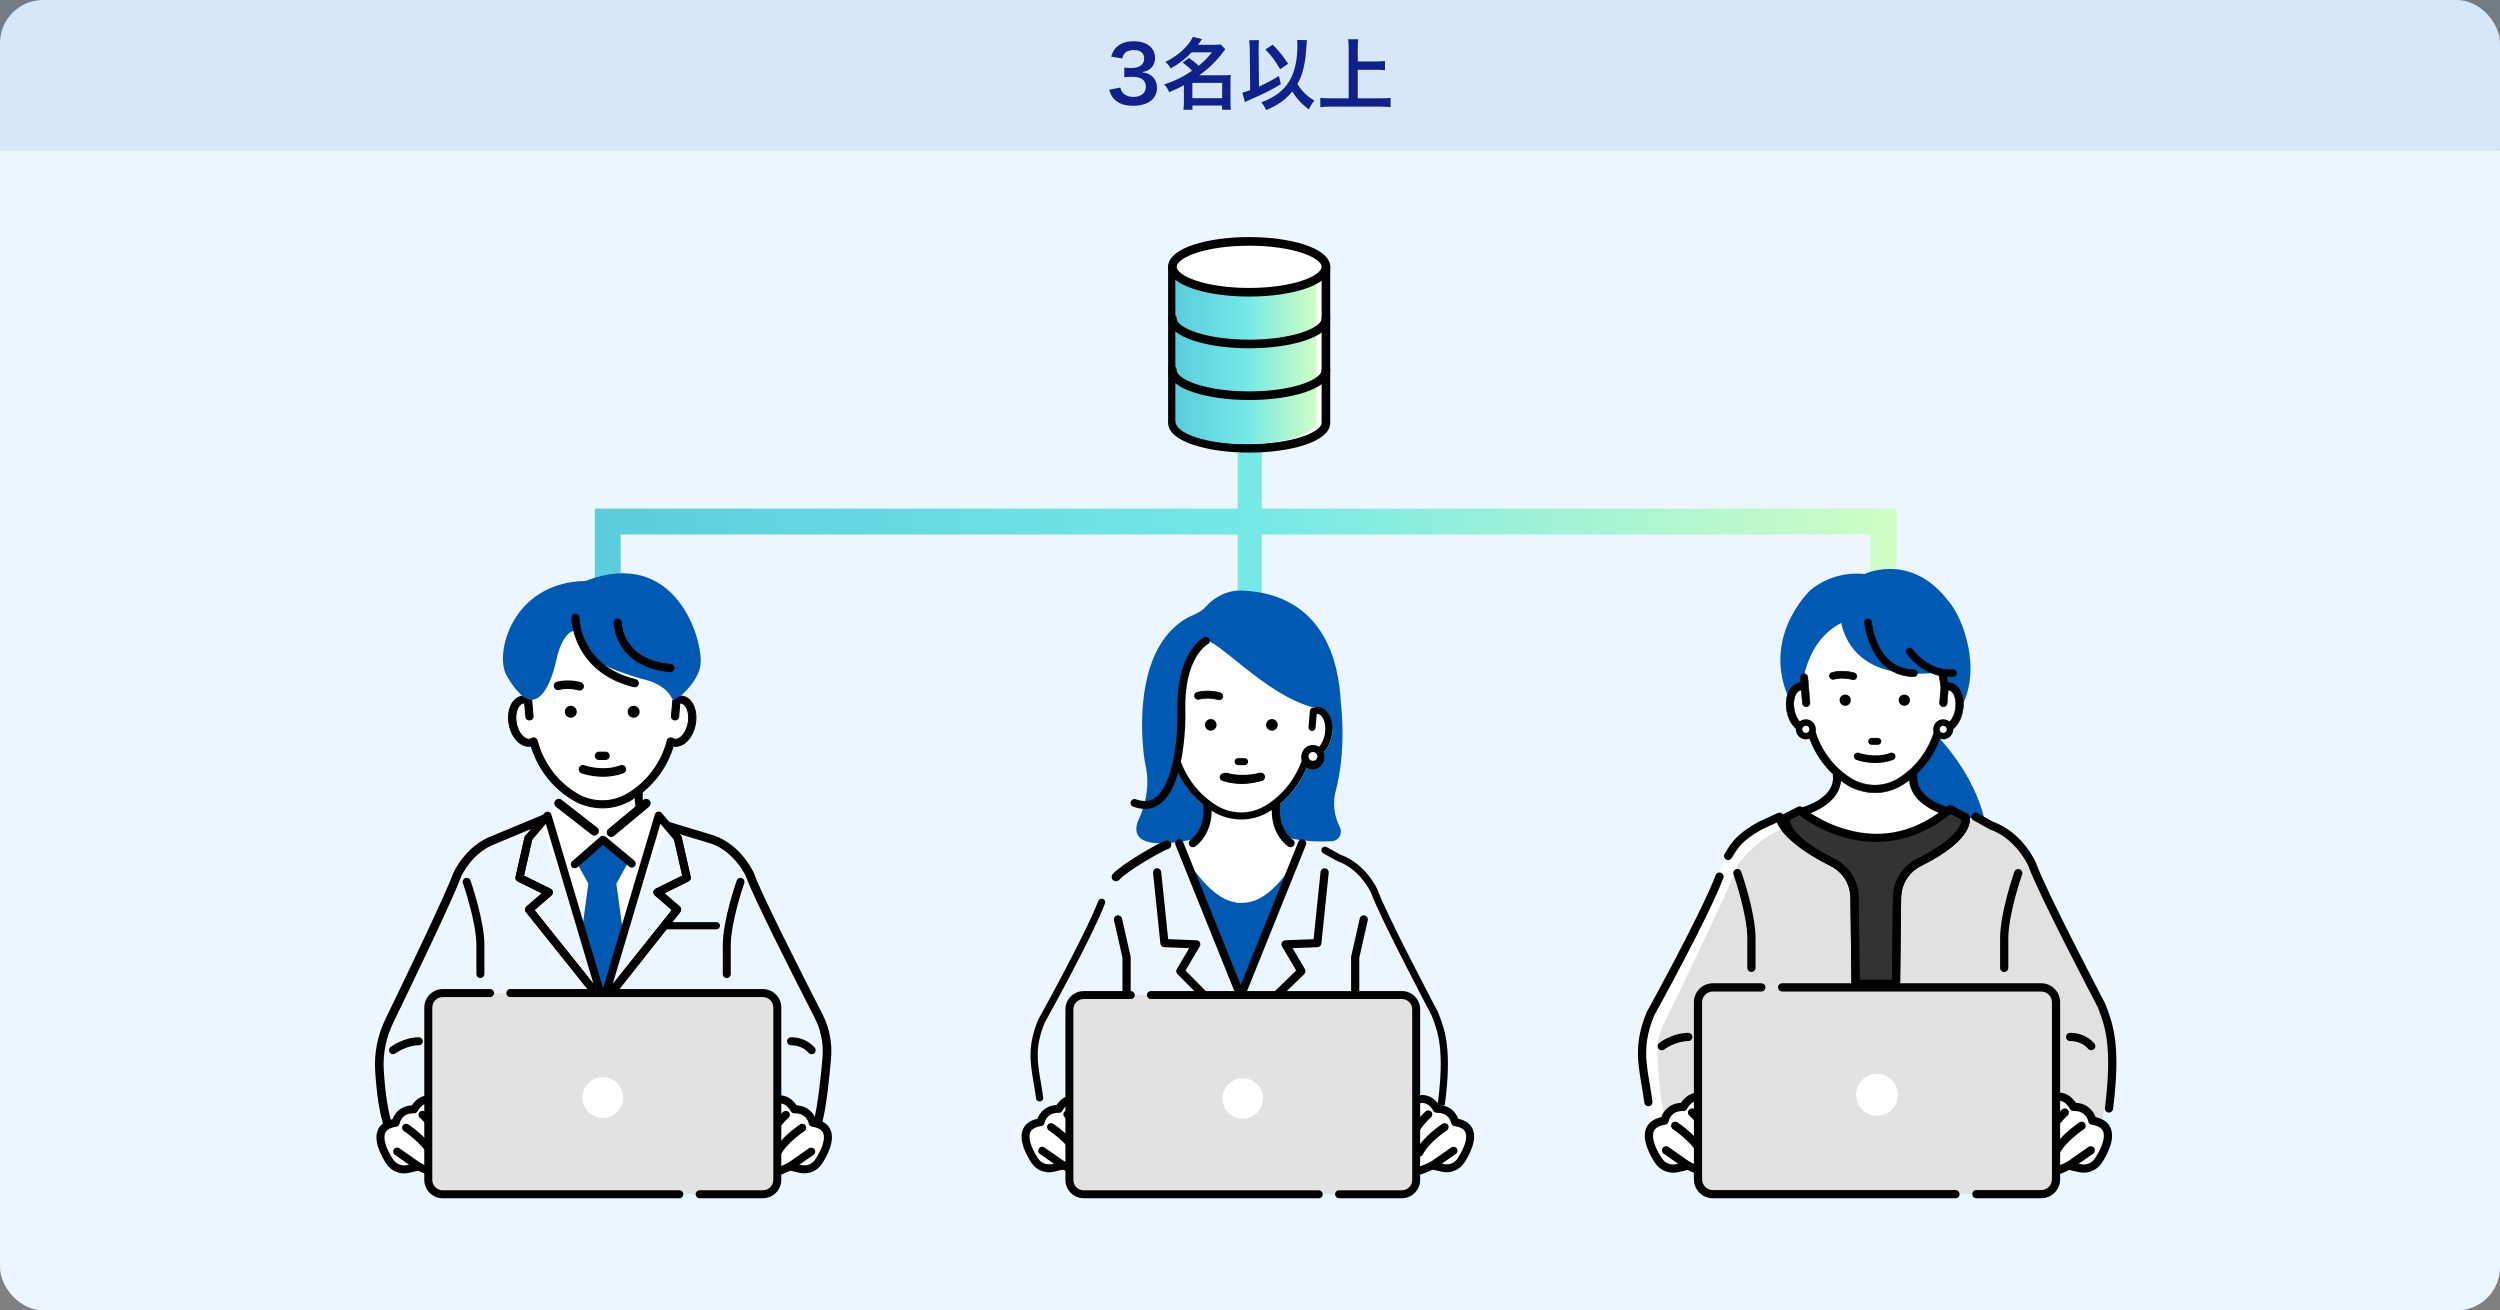 <svg width="580" height="304" viewBox="0 0 580 304" fill="none" xmlns="http://www.w3.org/2000/svg">
<rect x="0" y="0" width="580" height="304" fill="#808080" stroke="none"/>
<rect width="580" height="304" rx="10" fill="#EDF6FF"/>
<path fill-rule="evenodd" clip-rule="evenodd" d="M287.141 124V143.555H292.723V124H434V142H440V124V118H434H292.723V83.555H287.141V118H144H138V124V142H144V124H287.141Z" fill="url(#paint0_linear_591_42070)"/>
<g clip-path="url(#clip0_591_42070)">
<path d="M461.493 193.392C460.317 192.226 460.548 182.246 448.558 169.785C450.188 168.825 451.836 167.633 453.491 166.164C453.504 166.151 453.517 166.138 453.529 166.126C453.752 165.898 458.955 160.462 456.517 149.463C455.084 142.999 452.386 139.849 452.046 139.47C443.977 128.85 434.218 132.446 432.571 133.162C431.272 133.006 425.292 132.564 420.043 136.885C419.912 137.002 407.275 148.793 416.281 164.534C416.315 164.597 416.361 164.652 416.412 164.703C416.597 164.888 421.064 169.259 427.876 171.676C430.301 172.535 433.205 173.192 436.408 173.192C437.774 173.192 439.194 173.07 440.657 172.796C435.857 177.344 435.092 181.315 434.92 188.234C434.815 192.55 435.677 197.022 438.169 200.547C440.661 204.071 459.346 203.2 463.62 202.64L461.489 193.392H461.493Z" fill="#005AB4"/>
<path d="M453.605 189.745C453.639 189.728 454.513 189.707 454.546 189.69C454.546 189.69 451.953 189.067 449.835 187.956C448.902 187.438 447.923 186.835 447.011 186.153C446.473 185.749 445.956 185.319 445.485 184.86C444.305 183.715 443.636 182.144 443.561 180.502L443.153 171.276H442.56L442.548 170.947H426.141L425.75 179.841C425.662 181.816 424.796 183.69 423.312 184.995C419.98 187.922 414.983 189.69 414.983 189.69C415.184 189.8 415.39 189.905 415.596 190.015H415.588C421.215 193.089 427.658 194.836 433.268 195.203C434.008 195.249 434.735 195.274 435.441 195.274C442.497 195.274 448.78 193.497 455.152 190.015C455.152 190.015 454.046 189.922 453.605 189.741V189.745Z" fill="white"/>
<path d="M435.235 176.897C432.802 176.897 431.268 176.362 431.171 176.329C430.675 176.152 430.419 175.604 430.596 175.107C430.772 174.61 431.314 174.354 431.81 174.53C431.865 174.552 434.865 175.558 439.072 174.505C439.581 174.379 440.098 174.686 440.228 175.2C440.354 175.71 440.047 176.228 439.535 176.358C437.917 176.762 436.462 176.897 435.235 176.897Z" fill="black"/>
<path d="M416.496 189.599L409.313 191.531C402.694 193.902 399.853 200.535 399.853 200.535C397.487 207.167 381.042 240.813 381.042 240.813C381.517 271.141 388.998 265.616 388.998 265.616L435.651 262.997L482.931 263.658C486.117 266.108 488.348 265.186 490.252 238.968C490.252 238.968 473.815 207.167 471.449 200.535C471.449 200.535 468.613 193.902 461.989 191.531L455.257 189.127C455.257 189.127 440.821 199.339 416.491 189.603L416.496 189.599Z" fill="white"/>
<path d="M471.454 200.531C471.454 200.531 468.617 193.898 461.993 191.528L455.261 189.123C455.261 189.123 440.825 199.335 416.496 189.599L409.313 191.532C402.694 193.903 399.853 200.535 399.853 200.535C397.487 207.167 381.042 240.813 381.042 240.813C381.517 271.141 388.998 265.616 388.998 265.616L393.928 265.338V232.526C393.928 230.627 395.466 229.086 397.361 229.086H473.555C475.45 229.086 476.988 230.627 476.988 232.526V263.578L482.927 263.662C486.112 266.113 488.344 265.191 490.248 238.973C490.248 238.973 473.811 207.171 471.445 200.539L471.454 200.531Z" fill="white"/>
<path d="M471.454 200.531C471.454 200.531 468.617 193.898 461.993 191.528L455.261 189.123C455.261 189.123 444.208 199.335 419.883 189.599L413.924 192.206C407.305 194.576 403.241 200.531 403.241 200.531C401.299 205.98 389.847 229.671 385.825 237.941C384.888 239.866 384.438 241.992 384.514 244.132C385.463 270.72 392.385 265.612 392.385 265.612L393.932 265.519V232.522C393.932 230.623 395.47 229.081 397.365 229.081H473.559C475.454 229.081 476.993 230.623 476.993 232.522V263.574L482.931 263.658C486.117 266.109 488.348 265.187 490.252 238.969C490.252 238.969 473.815 207.167 471.449 200.535L471.454 200.531Z" fill="#E1E1E1"/>
<path d="M418.446 189.127C418.021 189.127 417.635 188.841 417.525 188.407C417.395 187.897 417.706 187.379 418.215 187.249C418.315 187.224 425.767 185.24 425.229 179.934C425.174 179.408 425.557 178.941 426.082 178.89C426.603 178.835 427.074 179.218 427.124 179.745C427.418 182.663 426.015 185.219 423.069 187.139C420.95 188.516 418.778 189.076 418.685 189.102C418.605 189.123 418.53 189.131 418.45 189.131L418.446 189.127Z" fill="black"/>
<path d="M451.609 189.127C451.533 189.127 451.453 189.118 451.373 189.097C451.281 189.072 449.108 188.512 446.99 187.135C444.04 185.219 442.636 182.663 442.934 179.74C442.989 179.218 443.456 178.835 443.977 178.885C444.502 178.94 444.88 179.408 444.83 179.93C444.292 185.24 451.768 187.223 451.844 187.244C452.353 187.375 452.659 187.893 452.529 188.402C452.42 188.832 452.033 189.122 451.609 189.122V189.127Z" fill="black"/>
<path d="M452.315 159.262C451.928 159.199 451.537 159.258 451.159 159.413C449.76 145.854 437.631 142.586 434.945 142.856C432.26 142.586 421.732 143.353 418.593 156.504L418.731 159.413C418.353 159.258 417.967 159.194 417.576 159.262C415.907 159.544 414.92 161.965 415.374 164.665C415.827 167.364 417.551 169.326 419.223 169.044C419.488 168.998 419.732 168.897 419.959 168.753C420.543 171.196 422.636 177.496 429.221 181.483C429.221 181.483 434.609 184.97 440.673 181.483C447.259 177.491 449.352 171.196 449.936 168.753C450.163 168.897 450.407 169.002 450.672 169.044C452.344 169.326 454.067 167.364 454.521 164.665C454.975 161.965 453.987 159.544 452.319 159.262H452.315Z" fill="white"/>
<path d="M452.458 158.395C452.277 158.366 452.092 158.353 451.915 158.358C450.907 151.292 447.12 146.689 444.111 144.074C440.552 140.975 436.731 139.433 434.945 139.551C434.899 139.551 434.865 139.593 434.87 139.64L434.941 141.227C434.941 141.248 434.954 141.269 434.97 141.286C434.987 141.303 435.008 141.307 435.034 141.307C437.265 141.084 448.906 146.529 450.281 159.427L449.986 163.015C449.949 163.499 450.306 163.925 450.789 163.962C450.814 163.962 450.84 163.962 450.861 163.962C451.315 163.962 451.697 163.609 451.735 163.158L451.983 160.114C452.046 160.114 452.109 160.114 452.168 160.126C453.189 160.299 454.05 162.143 453.651 164.514C453.252 166.885 451.84 168.346 450.814 168.173C450.68 168.148 450.541 168.093 450.398 168.005C450.159 167.853 449.865 167.828 449.6 167.933C449.339 168.039 449.142 168.266 449.079 168.544C448.503 170.94 446.494 176.92 440.224 180.722C434.727 183.876 429.877 180.857 429.671 180.726C423.392 176.924 421.379 170.94 420.808 168.544C420.74 168.27 420.547 168.043 420.286 167.933C420.026 167.828 419.723 167.853 419.488 168.005C419.345 168.093 419.211 168.148 419.076 168.173C418.051 168.342 416.634 166.885 416.235 164.514C415.836 162.143 416.697 160.299 417.719 160.126C417.777 160.118 417.841 160.114 417.899 160.114L418.156 163.158C418.194 163.609 418.576 163.962 419.03 163.962C419.055 163.962 419.076 163.962 419.101 163.962C419.585 163.925 419.942 163.499 419.904 163.015L419.601 159.444C419.601 159.419 419.601 159.389 419.601 159.364L419.585 159.246L419.404 157.103C419.362 156.614 418.95 156.261 418.458 156.298C417.975 156.336 417.618 156.762 417.656 157.246L417.748 158.358C417.639 158.362 417.53 158.37 417.424 158.391C415.243 158.762 413.962 161.579 414.504 164.805C415.046 168.026 417.177 170.262 419.353 169.904C420.249 172.949 422.653 178.528 428.738 182.213C428.847 182.28 431.411 183.914 434.991 183.914C437.11 183.914 439.165 183.35 441.102 182.238C441.102 182.238 441.119 182.23 441.119 182.226C447.221 178.528 449.629 172.949 450.529 169.904C452.706 170.262 454.836 168.026 455.378 164.805C455.921 161.579 454.635 158.762 452.453 158.391L452.458 158.395Z" fill="black"/>
<path d="M435 183.981C431.402 183.981 428.822 182.338 428.717 182.271C422.632 178.586 420.223 173.011 419.32 169.979C417.126 170.299 414.995 168.046 414.453 164.821C413.907 161.561 415.21 158.715 417.424 158.34C417.504 158.327 417.593 158.315 417.693 158.31L417.605 157.258C417.584 157.009 417.664 156.765 417.824 156.575C417.988 156.386 418.21 156.268 418.463 156.247C418.984 156.205 419.429 156.584 419.471 157.106L419.652 159.249L419.669 159.363C419.669 159.397 419.669 159.422 419.669 159.452L419.971 163.023C420.013 163.536 419.631 163.991 419.114 164.033C419.089 164.033 419.063 164.033 419.038 164.033C418.555 164.033 418.147 163.654 418.105 163.174L417.853 160.184C417.811 160.184 417.773 160.189 417.735 160.197C416.744 160.365 415.912 162.18 416.302 164.517C416.697 166.85 418.08 168.286 419.072 168.126C419.198 168.105 419.328 168.05 419.459 167.966C419.711 167.806 420.039 167.777 420.312 167.89C420.589 168.004 420.799 168.248 420.871 168.539C421.442 170.927 423.451 176.894 429.709 180.684C429.915 180.814 434.739 183.812 440.203 180.675C446.452 176.885 448.457 170.922 449.028 168.535C449.1 168.24 449.306 168 449.587 167.886C449.869 167.773 450.184 167.802 450.44 167.962C450.575 168.046 450.705 168.101 450.831 168.122C451.823 168.286 453.206 166.846 453.601 164.513C453.992 162.176 453.159 160.361 452.163 160.193C452.126 160.189 452.088 160.184 452.042 160.184L451.798 163.174C451.76 163.658 451.348 164.033 450.865 164.033C450.84 164.033 450.814 164.033 450.789 164.033C450.276 163.991 449.89 163.536 449.932 163.023L450.226 159.435C448.856 146.579 437.257 141.151 435.042 141.378C434.996 141.378 434.962 141.369 434.933 141.344C434.903 141.319 434.886 141.281 434.882 141.243L434.811 139.656C434.811 139.576 434.865 139.512 434.945 139.508C436.748 139.39 440.585 140.936 444.153 144.043C447.158 146.659 450.949 151.253 451.97 158.31C452.134 158.31 452.306 158.323 452.474 158.348C454.689 158.723 455.996 161.57 455.446 164.829C454.904 168.055 452.773 170.308 450.579 169.988C449.68 173.019 447.263 178.599 441.161 182.292L441.115 182.25L441.144 182.301C439.198 183.421 437.131 183.985 435.004 183.985L435 183.981ZM419.358 169.853C419.383 169.853 419.408 169.87 419.417 169.895C420.299 172.897 422.69 178.485 428.776 182.17C428.885 182.242 431.436 183.863 434.996 183.863C437.105 183.863 439.148 183.303 441.077 182.195L441.123 182.237L441.094 182.187C447.196 178.49 449.591 172.902 450.478 169.899C450.487 169.87 450.512 169.853 450.545 169.857C452.693 170.211 454.79 167.992 455.328 164.804C455.866 161.608 454.601 158.824 452.453 158.458C452.277 158.428 452.096 158.416 451.92 158.424C451.89 158.424 451.865 158.403 451.861 158.374C450.856 151.32 447.074 146.734 444.078 144.128C440.531 141.041 436.736 139.5 434.954 139.618C434.941 139.618 434.933 139.63 434.933 139.643L435.004 141.231C435.004 141.231 435.004 141.243 435.012 141.247C435.017 141.252 435.029 141.252 435.034 141.252C435.076 141.247 435.126 141.243 435.176 141.243C437.719 141.243 448.99 146.73 450.344 159.422L450.05 163.023C450.012 163.473 450.348 163.869 450.798 163.907C450.819 163.907 450.844 163.907 450.865 163.907C451.285 163.907 451.642 163.578 451.68 163.153L451.928 160.108C451.928 160.079 451.958 160.054 451.987 160.054C452.063 160.054 452.126 160.054 452.184 160.066C453.235 160.243 454.122 162.117 453.718 164.526C453.395 166.454 452.121 168.459 450.814 168.236C450.672 168.21 450.529 168.152 450.377 168.059C450.155 167.92 449.877 167.895 449.633 167.992C449.39 168.093 449.209 168.303 449.146 168.56C448.57 170.96 446.553 176.961 440.262 180.776C434.739 183.947 429.852 180.911 429.646 180.78C423.35 176.965 421.329 170.964 420.753 168.56C420.69 168.303 420.509 168.093 420.265 167.992C420.026 167.895 419.74 167.92 419.522 168.059C419.374 168.152 419.232 168.21 419.089 168.236C418.038 168.408 416.584 166.93 416.18 164.53C415.777 162.126 416.664 160.252 417.71 160.071C417.769 160.062 417.828 160.054 417.904 160.058C417.933 160.058 417.958 160.083 417.962 160.113L418.219 163.157C418.252 163.578 418.61 163.911 419.034 163.911C419.055 163.911 419.08 163.911 419.101 163.911C419.551 163.873 419.887 163.477 419.849 163.027L419.547 159.456C419.547 159.418 419.547 159.397 419.547 159.372L419.53 159.262L419.349 157.114C419.311 156.66 418.925 156.331 418.467 156.365C418.017 156.403 417.681 156.799 417.719 157.249L417.811 158.361C417.811 158.361 417.811 158.395 417.799 158.403C417.79 158.416 417.773 158.424 417.756 158.424C417.635 158.428 417.534 158.441 417.441 158.458C415.294 158.82 414.033 161.608 414.567 164.804C415.105 167.987 417.202 170.207 419.349 169.857H419.358V169.853Z" fill="black"/>
<path d="M443.111 162.446C443.111 163.166 442.527 163.751 441.808 163.751C441.09 163.751 440.501 163.166 440.501 162.446C440.501 161.726 441.085 161.141 441.808 161.141C442.531 161.141 443.111 161.726 443.111 162.446Z" fill="black"/>
<path d="M429.389 162.446C429.389 163.166 428.805 163.751 428.087 163.751C427.368 163.751 426.784 163.166 426.784 162.446C426.784 161.726 427.368 161.141 428.087 161.141C428.805 161.141 429.389 161.726 429.389 162.446Z" fill="black"/>
<path d="M439.707 136.881L426.796 139.437C426.796 139.437 424.313 160.029 451.945 155.717C451.945 155.717 450.003 137.323 439.703 136.881H439.707Z" fill="#005AB4"/>
<path d="M444.023 156.976C444.023 156.976 444.01 156.976 444.006 156.976C433.748 156.77 432.613 144.558 432.604 144.436C432.567 143.998 432.89 143.615 433.327 143.577C433.769 143.543 434.147 143.863 434.185 144.301C434.185 144.33 434.437 147.127 435.815 149.885C437.597 153.46 440.362 155.309 444.036 155.38C444.473 155.389 444.821 155.751 444.813 156.193C444.805 156.627 444.452 156.972 444.019 156.972L444.023 156.976Z" fill="black"/>
<path d="M444.023 157.06C444.023 157.06 444.006 157.06 444.002 157.06C433.663 156.854 432.529 144.566 432.52 144.444C432.478 143.964 432.84 143.538 433.319 143.496C433.806 143.463 434.227 143.812 434.264 144.296C434.264 144.326 434.517 147.105 435.887 149.851C437.656 153.396 440.396 155.228 444.036 155.3C444.271 155.304 444.489 155.401 444.649 155.569C444.813 155.738 444.897 155.961 444.893 156.197C444.884 156.673 444.489 157.056 444.019 157.056L444.023 157.06ZM433.394 143.661C433.394 143.661 433.357 143.661 433.336 143.661C432.945 143.694 432.655 144.04 432.688 144.427C432.697 144.549 433.819 156.685 444.01 156.892L444.023 156.976V156.892C444.405 156.892 444.725 156.58 444.733 156.193C444.733 156.003 444.666 155.822 444.536 155.683C444.405 155.544 444.229 155.468 444.036 155.464C440.329 155.388 437.538 153.527 435.74 149.922C434.357 147.147 434.105 144.334 434.101 144.305C434.067 143.93 433.76 143.652 433.39 143.652L433.394 143.661Z" fill="black"/>
<path d="M429.974 157.687C429.894 157.687 429.814 157.674 429.734 157.649C429.7 157.636 427.599 156.992 425.46 157.565C425.035 157.678 424.603 157.426 424.489 157C424.376 156.575 424.628 156.141 425.052 156.028C427.658 155.333 430.112 156.103 430.213 156.137C430.629 156.272 430.86 156.718 430.726 157.135C430.617 157.472 430.306 157.687 429.969 157.687H429.974Z" fill="black"/>
<path d="M429.974 157.776C429.881 157.776 429.793 157.763 429.705 157.734C429.684 157.725 427.612 157.081 425.481 157.649C425.01 157.776 424.527 157.493 424.401 157.022C424.342 156.794 424.371 156.554 424.489 156.352C424.607 156.146 424.8 156.003 425.027 155.94C427.662 155.241 430.133 156.015 430.238 156.049C430.701 156.196 430.957 156.698 430.81 157.161C430.692 157.527 430.356 157.776 429.969 157.776H429.974ZM427.355 157.237C428.713 157.237 429.742 157.557 429.759 157.561C429.826 157.582 429.902 157.595 429.974 157.595C430.28 157.595 430.549 157.397 430.646 157.102C430.764 156.731 430.558 156.335 430.188 156.213C430.087 156.18 427.658 155.417 425.077 156.108C424.897 156.154 424.745 156.272 424.649 156.437C424.552 156.601 424.527 156.79 424.577 156.971C424.678 157.346 425.065 157.569 425.439 157.472C426.103 157.296 426.763 157.232 427.36 157.232L427.355 157.237Z" fill="black"/>
<path d="M452.445 156.996C446.137 156.996 442.556 151.82 442.401 151.593C442.153 151.231 442.249 150.734 442.611 150.49C442.972 150.241 443.468 150.338 443.712 150.7C443.746 150.751 447.221 155.745 453.054 155.387C453.496 155.358 453.87 155.694 453.895 156.132C453.92 156.57 453.588 156.949 453.151 156.975C452.912 156.987 452.676 156.996 452.441 156.996H452.445Z" fill="black"/>
<path d="M452.445 157.082C446.091 157.082 442.485 151.864 442.333 151.641C442.203 151.447 442.153 151.211 442.199 150.984C442.245 150.752 442.376 150.555 442.569 150.424C442.968 150.15 443.514 150.256 443.788 150.656C443.821 150.706 447.284 155.658 453.059 155.309C453.29 155.296 453.517 155.372 453.693 155.528C453.87 155.684 453.975 155.898 453.987 156.134C454.017 156.618 453.647 157.035 453.164 157.065C452.924 157.077 452.685 157.086 452.449 157.086L452.445 157.082ZM443.056 150.437C442.918 150.437 442.779 150.475 442.657 150.559C442.502 150.664 442.392 150.828 442.359 151.014C442.321 151.199 442.359 151.388 442.468 151.548C442.615 151.767 446.175 156.913 452.441 156.913C452.672 156.913 452.912 156.905 453.147 156.892C453.538 156.867 453.836 156.53 453.811 156.138C453.798 155.949 453.714 155.772 453.571 155.646C453.428 155.519 453.248 155.46 453.059 155.469C447.196 155.827 443.674 150.795 443.641 150.744C443.502 150.542 443.279 150.432 443.052 150.432L443.056 150.437Z" fill="black"/>
<path d="M435.672 171.205H434.222C433.785 171.205 433.428 171.563 433.428 172.001C433.428 172.439 433.785 172.797 434.222 172.797H435.672C436.109 172.797 436.467 172.439 436.467 172.001C436.467 171.563 436.109 171.205 435.672 171.205Z" fill="black"/>
<path d="M438.585 174.661C434.966 175.992 431.339 174.682 431.281 174.661C430.831 174.493 430.327 174.72 430.154 175.175C429.986 175.63 430.213 176.135 430.667 176.303C430.78 176.345 432.604 177.015 435.05 177.015C436.311 177.015 437.74 176.838 439.186 176.307C439.64 176.139 439.871 175.638 439.707 175.183C439.539 174.728 439.039 174.493 438.585 174.661Z" fill="black"/>
<path d="M455.971 189.598C455.971 189.598 457.627 193.868 445.322 200.033C445.322 200.033 440.35 202.168 440.114 208.097L439.879 228.255H430.49L430.255 208.097C430.02 202.168 425.048 200.033 425.048 200.033C412.743 193.868 414.399 189.598 414.399 189.598L417.555 188.019C417.555 188.019 434.752 202.564 452.424 187.703L455.975 189.598H455.971Z" fill="#333333"/>
<path d="M439.879 229.202H430.49C429.969 229.202 429.545 228.781 429.536 228.259L429.301 208.101C429.095 202.9 424.851 200.98 424.67 200.904C424.653 200.896 424.636 200.887 424.624 200.883C411.906 194.512 413.31 189.77 413.512 189.252C413.596 189.033 413.764 188.852 413.974 188.743L417.13 187.164C417.471 186.995 417.878 187.042 418.168 187.286C418.21 187.319 422.43 190.836 428.679 192.529C436.971 194.773 444.754 192.903 451.81 186.97C452.109 186.717 452.529 186.675 452.869 186.86L456.421 188.755C456.622 188.861 456.778 189.038 456.862 189.252C457.064 189.77 458.467 194.516 445.75 200.883C445.733 200.892 445.717 200.9 445.7 200.908C445.523 200.984 441.279 202.904 441.068 208.13L440.833 228.259C440.829 228.781 440.404 229.202 439.879 229.202ZM431.432 227.295H438.938L439.165 208.08C439.417 201.776 444.435 199.38 444.918 199.165C454.164 194.529 455.055 191.194 455.093 190.204L452.537 188.84C443.266 196.356 434.164 196.003 428.112 194.348C422.678 192.861 418.778 190.154 417.441 189.139L415.285 190.221C415.332 191.227 416.256 194.554 425.46 199.165C425.943 199.38 430.961 201.776 431.213 208.055L431.44 227.295H431.432Z" fill="black"/>
<path d="M489.281 258.12C489.239 258.12 489.201 258.12 489.159 258.112C488.638 258.045 488.268 257.569 488.336 257.047C490.147 242.826 488.336 238.034 486.877 234.185L486.663 233.621C485.797 231.97 472.933 207.475 470.571 200.889C470.39 200.484 467.629 194.559 461.678 192.429C461.628 192.412 461.582 192.391 461.54 192.365L457.841 190.315C457.383 190.058 457.215 189.481 457.467 189.018C457.724 188.559 458.299 188.39 458.762 188.643L462.393 190.656C469.272 193.157 472.21 199.869 472.332 200.156C472.34 200.173 472.349 200.194 472.353 200.211C474.669 206.704 488.239 232.522 488.378 232.783C488.394 232.816 488.411 232.854 488.428 232.892L488.659 233.507C490.193 237.554 492.101 242.594 490.227 257.287C490.164 257.767 489.756 258.12 489.285 258.12H489.281Z" fill="black"/>
<path d="M382.417 256.654C381.946 256.654 381.534 256.305 381.475 255.82C381.282 254.321 381.046 252.94 380.824 251.609C379.924 246.295 379.143 241.709 382.068 234.753C382.08 234.723 382.097 234.69 382.114 234.66C382.236 234.437 394.545 212.169 398.029 203.035C398.218 202.543 398.769 202.298 399.261 202.484C399.752 202.673 399.996 203.225 399.811 203.718C396.323 212.86 384.593 234.113 383.808 235.54C381.122 241.954 381.824 246.076 382.706 251.289C382.938 252.641 383.173 254.043 383.371 255.576C383.438 256.098 383.068 256.578 382.547 256.646C382.505 256.65 382.463 256.654 382.425 256.654H382.417Z" fill="black"/>
<path d="M430.49 229.202C429.969 229.202 429.545 228.781 429.536 228.259L429.301 208.101C429.095 202.9 424.851 200.98 424.67 200.904C424.653 200.896 424.636 200.887 424.624 200.883C415.664 196.394 413.008 192.726 412.23 190.823L408.683 192.461C404.262 194.984 403.287 196.571 402.16 198.407C402.022 198.63 401.887 198.853 401.74 199.081C401.459 199.527 400.87 199.658 400.425 199.376C399.979 199.093 399.849 198.504 400.131 198.058C400.269 197.839 400.404 197.62 400.534 197.409C401.749 195.43 402.896 193.56 407.771 190.785C407.796 190.773 407.817 190.76 407.842 190.747L412.457 188.612C412.755 188.473 413.104 188.499 413.382 188.68C413.655 188.861 413.819 189.172 413.81 189.501C413.81 189.501 414.142 193.493 425.452 199.165C425.935 199.38 430.953 201.776 431.205 208.055L431.44 228.238C431.444 228.764 431.024 229.198 430.499 229.202H430.486H430.49Z" fill="black"/>
<path d="M464.977 225.497C464.452 225.497 464.023 225.072 464.023 224.541V217.703C464.023 211.744 467.205 202.627 467.339 202.244C467.516 201.747 468.058 201.486 468.554 201.663C469.05 201.84 469.31 202.383 469.134 202.88C469.1 202.972 465.927 212.077 465.927 217.707V224.545C465.927 225.072 465.503 225.501 464.973 225.501L464.977 225.497Z" fill="black"/>
<path d="M406.338 225.498C405.813 225.498 405.384 225.072 405.384 224.542V217.703C405.384 212.069 402.207 202.969 402.177 202.876C402.001 202.379 402.261 201.836 402.757 201.659C403.253 201.487 403.795 201.743 403.972 202.24C404.106 202.623 407.288 211.745 407.288 217.699V224.538C407.288 225.064 406.863 225.494 406.334 225.494L406.338 225.498Z" fill="black"/>
<path d="M385.539 243.66C385.249 243.66 384.963 243.529 384.774 243.277C384.459 242.855 384.543 242.257 384.963 241.942C385.089 241.845 388.094 239.617 391.683 239.617C392.209 239.617 392.637 240.042 392.637 240.573C392.637 241.104 392.213 241.529 391.683 241.529C388.746 241.529 386.132 243.453 386.106 243.47C385.934 243.597 385.737 243.66 385.539 243.66Z" fill="black"/>
<path d="M485.167 243.66C484.877 243.66 484.591 243.529 484.406 243.281C484.343 243.197 483.023 241.529 480.279 241.529C479.754 241.529 479.325 241.104 479.325 240.573C479.325 240.042 479.75 239.617 480.279 239.617C484.024 239.617 485.856 242.034 485.932 242.135C486.247 242.561 486.154 243.154 485.734 243.47C485.562 243.597 485.364 243.66 485.167 243.66Z" fill="black"/>
<path d="M390.544 256.802C390.544 256.802 392.318 253.13 395.865 254.907C395.865 254.907 396.811 249.635 400.711 254.431C400.711 254.431 406.149 269.595 400.828 270.837C400.828 270.837 398.58 269.772 395.743 266.394C395.743 266.394 402.009 275.516 391.603 270.42L389.141 270.997C387.464 271.406 385.707 270.715 384.762 269.271C383.354 267.119 379.895 260.945 386.161 259.998C386.161 259.998 386.754 256.68 390.536 256.798L390.544 256.802Z" fill="white"/>
<path d="M396.294 272.925C395.155 272.925 393.591 272.433 391.498 271.43L389.363 271.931C387.304 272.433 385.136 271.578 383.971 269.801C382.719 267.885 380.786 264.276 381.954 261.657C382.517 260.393 383.682 259.559 385.409 259.176C385.896 257.808 387.25 256.001 389.998 255.858C390.427 255.209 391.301 254.153 392.642 253.694C393.474 253.407 394.348 253.395 395.247 253.647C395.571 252.83 396.184 251.824 397.277 251.537C398.559 251.205 399.925 251.954 401.45 253.832C401.517 253.917 401.572 254.009 401.61 254.115C402.03 255.289 405.661 265.72 403.354 269.969C402.837 270.917 402.043 271.544 401.047 271.776C400.837 271.826 400.618 271.801 400.425 271.708C400.37 271.683 399.66 271.338 398.559 270.483C398.609 271.144 398.487 271.75 398.084 272.218C397.676 272.694 397.092 272.934 396.298 272.934L396.294 272.925ZM391.608 269.472C391.751 269.472 391.893 269.506 392.024 269.569C395.894 271.464 396.634 270.963 396.642 270.959C396.861 270.584 396.168 268.697 394.961 266.937C394.671 266.516 394.764 265.948 395.167 265.636C395.571 265.329 396.147 265.392 396.474 265.779C398.521 268.213 400.244 269.388 400.929 269.801C401.24 269.657 401.484 269.409 401.681 269.047C403.266 266.129 400.963 258.001 399.87 254.906C398.824 253.651 398.092 253.293 397.756 253.378C397.319 253.491 396.92 254.435 396.802 255.075C396.748 255.369 396.558 255.622 396.289 255.757C396.02 255.892 395.705 255.892 395.44 255.757C394.634 255.353 393.923 255.268 393.259 255.496C392.066 255.904 391.41 257.205 391.402 257.218C391.238 257.559 390.889 257.774 390.515 257.757C387.586 257.664 387.128 260.069 387.107 260.17C387.035 260.574 386.716 260.886 386.312 260.945C384.921 261.155 384.043 261.657 383.694 262.431C383.118 263.72 383.82 266.082 385.564 268.752C386.287 269.855 387.636 270.386 388.922 270.074L391.389 269.497C391.461 269.481 391.532 269.472 391.608 269.472Z" fill="black"/>
<path d="M391.608 271.38C391.419 271.38 391.229 271.325 391.066 271.207L385.98 267.653C385.547 267.35 385.442 266.756 385.745 266.327C386.048 265.893 386.64 265.788 387.069 266.091L392.154 269.645C392.587 269.948 392.692 270.542 392.389 270.972C392.204 271.237 391.91 271.38 391.608 271.38Z" fill="black"/>
<path d="M394.684 268.298C394.323 268.298 393.978 268.092 393.818 267.742C392.532 264.946 388.17 262.007 388.124 261.977C387.687 261.687 387.569 261.093 387.859 260.655C388.149 260.217 388.741 260.099 389.179 260.39C389.376 260.52 394.033 263.657 395.546 266.942C395.764 267.422 395.558 267.986 395.079 268.21C394.949 268.269 394.814 268.298 394.68 268.298H394.684Z" fill="black"/>
<path d="M395.394 262.378C395.087 262.378 394.785 262.231 394.6 261.953C393.285 259.978 391.956 258.849 391.944 258.837C391.54 258.5 391.49 257.898 391.826 257.493C392.162 257.089 392.763 257.034 393.167 257.371C393.23 257.422 394.709 258.668 396.189 260.892C396.479 261.33 396.361 261.923 395.924 262.214C395.76 262.323 395.579 262.374 395.398 262.374L395.394 262.378Z" fill="black"/>
<path d="M481.044 256.802C481.044 256.802 479.27 253.13 475.723 254.907C475.723 254.907 474.778 249.635 470.878 254.431C470.878 254.431 465.44 269.595 470.76 270.837C470.76 270.837 473.004 269.772 475.845 266.394C475.845 266.394 469.579 275.516 479.985 270.42L482.448 270.997C484.125 271.406 485.881 270.715 486.827 269.271C488.235 267.119 491.693 260.945 485.427 259.998C485.427 259.998 484.835 256.68 481.052 256.798L481.044 256.802Z" fill="white"/>
<path d="M475.295 272.926C474.5 272.926 473.916 272.686 473.509 272.21C473.282 271.945 472.979 271.41 473.046 270.467C471.937 271.33 471.222 271.675 471.168 271.7C470.974 271.793 470.752 271.814 470.546 271.768C469.554 271.536 468.755 270.913 468.239 269.961C465.931 265.712 469.562 255.286 469.983 254.107C470.02 254.006 470.071 253.909 470.142 253.825C471.668 251.947 473.034 251.197 474.316 251.53C475.408 251.812 476.022 252.822 476.345 253.639C477.245 253.387 478.115 253.404 478.951 253.686C480.292 254.145 481.166 255.202 481.595 255.85C484.339 255.993 485.692 257.8 486.184 259.168C487.915 259.552 489.075 260.385 489.638 261.649C490.807 264.268 488.878 267.877 487.621 269.793C486.457 271.57 484.288 272.425 482.221 271.924L480.094 271.427C478.001 272.429 476.434 272.922 475.299 272.922L475.295 272.926ZM474.954 270.968C474.954 270.968 475.711 271.452 479.565 269.565C479.762 269.469 479.985 269.443 480.199 269.494L482.662 270.071C483.956 270.387 485.305 269.856 486.028 268.748C487.772 266.079 488.474 263.716 487.898 262.428C487.55 261.649 486.671 261.152 485.28 260.941C484.877 260.882 484.557 260.566 484.486 260.166C484.435 259.918 483.906 257.669 481.078 257.754C480.712 257.766 480.355 257.556 480.191 257.219C480.17 257.181 479.51 255.888 478.321 255.492C477.661 255.269 476.951 255.357 476.152 255.758C475.883 255.892 475.568 255.892 475.299 255.758C475.03 255.623 474.841 255.37 474.79 255.075C474.673 254.439 474.274 253.496 473.836 253.382C473.496 253.294 472.769 253.656 471.723 254.911C470.634 258.006 468.331 266.138 469.915 269.052C470.113 269.414 470.357 269.658 470.668 269.805C471.348 269.397 473.072 268.222 475.122 265.784C475.45 265.397 476.022 265.333 476.429 265.641C476.833 265.948 476.925 266.521 476.635 266.942C475.429 268.702 474.732 270.589 474.963 270.972L474.954 270.968Z" fill="black"/>
<path d="M479.981 271.381C479.678 271.381 479.384 271.238 479.199 270.972C478.896 270.539 479.006 269.945 479.434 269.646L484.52 266.092C484.952 265.789 485.545 265.898 485.843 266.328C486.146 266.761 486.037 267.355 485.608 267.654L480.523 271.208C480.359 271.326 480.166 271.381 479.981 271.381Z" fill="black"/>
<path d="M476.904 268.298C476.77 268.298 476.635 268.269 476.505 268.21C476.026 267.991 475.82 267.422 476.039 266.942C477.552 263.653 482.208 260.52 482.406 260.39C482.843 260.099 483.435 260.217 483.725 260.655C484.015 261.093 483.898 261.687 483.46 261.977C483.418 262.007 479.056 264.946 477.766 267.742C477.606 268.092 477.262 268.298 476.9 268.298H476.904Z" fill="black"/>
<path d="M476.194 262.378C476.013 262.378 475.828 262.327 475.669 262.218C475.232 261.927 475.114 261.333 475.404 260.896C476.883 258.672 478.363 257.426 478.426 257.375C478.829 257.038 479.43 257.093 479.766 257.497C480.103 257.901 480.048 258.504 479.644 258.841C479.632 258.849 478.304 259.978 476.988 261.952C476.804 262.226 476.501 262.378 476.194 262.378Z" fill="black"/>
<path d="M473.567 229.08H397.369C395.473 229.08 393.936 230.62 393.936 232.52V273.603C393.936 275.503 395.473 277.044 397.369 277.044H473.567C475.464 277.044 477.001 275.503 477.001 273.603V232.52C477.001 230.62 475.464 229.08 473.567 229.08Z" fill="#E2E2E2"/>
<path d="M453.664 278H397.369C394.949 278 392.982 276.029 392.982 273.604V232.521C392.982 230.096 394.949 228.125 397.369 228.125H408.633C409.158 228.125 409.587 228.55 409.587 229.081C409.587 229.611 409.162 230.037 408.633 230.037H397.369C395.999 230.037 394.886 231.153 394.886 232.526V273.608C394.886 274.981 395.999 276.097 397.369 276.097H453.664C454.189 276.097 454.618 276.522 454.618 277.053C454.618 277.583 454.193 278.009 453.664 278.009V278Z" fill="black"/>
<path d="M473.563 278.001H458.526C458.001 278.001 457.572 277.576 457.572 277.045C457.572 276.514 457.997 276.089 458.526 276.089H473.563C474.933 276.089 476.047 274.973 476.047 273.6V232.518C476.047 231.145 474.933 230.029 473.563 230.029H413.466C412.94 230.029 412.512 229.604 412.512 229.073C412.512 228.543 412.936 228.117 413.466 228.117H473.563C475.984 228.117 477.951 230.088 477.951 232.513V273.596C477.951 276.022 475.984 277.992 473.563 277.992V278.001Z" fill="black"/>
<path d="M436.749 258.676C439.332 257.964 440.85 255.289 440.139 252.702C439.429 250.114 436.759 248.593 434.177 249.305C431.594 250.017 430.077 252.692 430.787 255.279C431.497 257.867 434.167 259.388 436.749 258.676Z" fill="white"/>
<path d="M439.879 229.202H439.867C439.341 229.198 438.921 228.764 438.925 228.238L439.161 208.08C439.413 201.776 444.431 199.38 444.914 199.165C455.929 193.644 455.093 189.977 455.08 189.943C454.891 189.45 455.131 188.899 455.622 188.709C456.114 188.515 456.664 188.76 456.854 189.252C457.055 189.77 458.459 194.516 445.742 200.883C445.725 200.892 445.708 200.9 445.691 200.908C445.515 200.984 441.27 202.904 441.06 208.13L440.825 228.259C440.821 228.781 440.392 229.202 439.871 229.202H439.879Z" fill="black"/>
<path d="M450.823 170.775C451.691 170.775 452.395 170.07 452.395 169.2C452.395 168.33 451.691 167.625 450.823 167.625C449.955 167.625 449.251 168.33 449.251 169.2C449.251 170.07 449.955 170.775 450.823 170.775Z" fill="white" stroke="black" stroke-width="1.5" stroke-linecap="round" stroke-linejoin="round"/>
<path d="M418.954 170.775C419.822 170.775 420.526 170.07 420.526 169.2C420.526 168.33 419.822 167.625 418.954 167.625C418.086 167.625 417.382 168.33 417.382 169.2C417.382 170.07 418.086 170.775 418.954 170.775Z" fill="white" stroke="black" stroke-width="1.5" stroke-linecap="round" stroke-linejoin="round"/>
</g>
<g clip-path="url(#clip1_591_42070)">
<path d="M173.899 202.77C173.922 202.816 173.941 202.857 173.956 202.89L173.979 202.953C174.872 205.456 177.726 211.439 180.892 217.846C184.073 224.283 187.609 231.228 189.902 235.7C191.443 238.709 192.106 242.09 191.811 245.459C191.373 250.472 190.917 254.248 190.437 257.058C189.954 259.885 189.458 261.669 188.966 262.74C188.461 263.84 188.099 263.904 188.024 263.911C187.828 263.93 187.447 263.806 186.722 263.25L186.459 263.048L186.128 263.043L180.339 262.961L180.332 262.961H180.325H174.929H170H127.5C127.136 262.961 126.055 262.875 124.516 262.753C124.321 262.737 124.118 262.721 123.909 262.704C122.087 262.56 119.821 262.386 117.61 262.27C115.407 262.154 113.223 262.093 111.576 262.183C110.763 262.227 110.019 262.311 109.454 262.466C109.177 262.543 108.866 262.656 108.604 262.845C108.524 262.902 108.44 262.973 108.361 263.059L99.24 264.679L94.494 264.946L94.197 264.963L93.969 265.131C93.967 265.132 93.963 265.134 93.959 265.137C93.941 265.148 93.906 265.168 93.857 265.192C93.757 265.239 93.612 265.292 93.438 265.316C93.133 265.356 92.627 265.325 91.999 264.728C91.329 264.09 90.499 262.784 89.754 260.193C89.013 257.616 88.38 253.848 88.039 248.385C87.792 244.411 88.581 240.436 90.321 236.853L90.321 236.852C94.937 227.338 104.289 207.919 106.062 202.984C106.065 202.977 106.069 202.967 106.075 202.956C106.093 202.915 106.122 202.853 106.163 202.77C106.243 202.605 106.368 202.361 106.538 202.059C106.878 201.454 107.398 200.62 108.109 199.717C109.537 197.904 111.7 195.863 114.691 194.794L114.715 194.785L114.739 194.775L126.009 190.08C137.717 194.705 144.596 195.02 148.633 194.024C150.688 193.517 151.997 192.671 152.806 191.9C153.076 191.643 153.286 191.398 153.449 191.181L165.393 194.802C168.374 195.873 170.53 197.909 171.954 199.717C172.665 200.619 173.184 201.453 173.524 202.059C173.694 202.361 173.818 202.605 173.899 202.77Z" stroke="black" stroke-width="2"/>
<path d="M168.616 226.906C168.104 226.906 167.686 226.492 167.686 225.975V219.321C167.686 213.522 170.787 204.65 170.918 204.278C171.09 203.794 171.619 203.54 172.102 203.712C172.586 203.884 172.84 204.413 172.668 204.896C172.635 204.986 169.542 213.846 169.542 219.325V225.979C169.542 226.492 169.128 226.91 168.612 226.91L168.616 226.906Z" fill="black"/>
<path d="M111.454 226.904C110.942 226.904 110.524 226.49 110.524 225.974V219.319C110.524 213.836 107.427 204.981 107.398 204.891C107.226 204.407 107.48 203.879 107.963 203.707C108.447 203.539 108.975 203.789 109.147 204.272C109.278 204.645 112.38 213.521 112.38 219.315V225.97C112.38 226.482 111.966 226.9 111.45 226.9L111.454 226.904Z" fill="black"/>
<path d="M91.179 244.578C90.896 244.578 90.617 244.451 90.433 244.206C90.126 243.796 90.208 243.214 90.617 242.907C90.74 242.812 93.669 240.645 97.168 240.645C97.68 240.645 98.098 241.058 98.098 241.575C98.098 242.091 97.684 242.505 97.168 242.505C94.305 242.505 91.756 244.378 91.732 244.394C91.564 244.517 91.371 244.578 91.179 244.578Z" fill="black"/>
<path d="M188.297 244.582C188.014 244.582 187.736 244.455 187.555 244.214C187.494 244.132 186.208 242.509 183.532 242.509C183.02 242.509 182.602 242.095 182.602 241.579C182.602 241.062 183.016 240.648 183.532 240.648C187.183 240.648 188.969 243.001 189.043 243.099C189.35 243.513 189.26 244.091 188.85 244.398C188.682 244.521 188.489 244.582 188.297 244.582Z" fill="black"/>
<path d="M96.058 257.371C96.058 257.371 97.787 253.798 101.245 255.527C101.245 255.527 102.166 250.397 105.968 255.064C105.968 255.064 111.269 269.82 106.083 271.029C106.083 271.029 103.891 269.993 101.126 266.706C101.126 266.706 107.234 275.582 97.09 270.624L94.69 271.185C93.055 271.582 91.343 270.91 90.421 269.505C89.048 267.411 85.677 261.404 91.785 260.482C91.785 260.482 92.363 257.253 96.05 257.367L96.058 257.371Z" fill="white"/>
<path d="M101.662 273.059C100.552 273.059 99.028 272.58 96.988 271.604L94.907 272.092C92.899 272.58 90.785 271.748 89.651 270.018C88.43 268.154 86.545 264.642 87.684 262.093C88.233 260.864 89.368 260.053 91.052 259.68C91.527 258.348 92.846 256.59 95.525 256.451C95.943 255.82 96.795 254.791 98.102 254.344C98.913 254.066 99.766 254.053 100.642 254.299C100.958 253.504 101.556 252.525 102.621 252.246C103.871 251.923 105.202 252.652 106.689 254.48C106.755 254.562 106.808 254.652 106.845 254.754C107.254 255.897 110.794 266.048 108.545 270.182C108.041 271.104 107.267 271.715 106.296 271.94C106.091 271.989 105.878 271.965 105.689 271.875C105.636 271.85 104.944 271.514 103.871 270.682C103.92 271.326 103.801 271.916 103.408 272.371C103.01 272.834 102.441 273.067 101.666 273.067L101.662 273.059ZM97.094 269.699C97.234 269.699 97.373 269.732 97.5 269.793C101.273 271.637 101.994 271.149 102.002 271.145C102.215 270.781 101.539 268.945 100.364 267.232C100.081 266.822 100.171 266.269 100.564 265.966C100.958 265.667 101.519 265.728 101.839 266.105C103.834 268.474 105.513 269.617 106.181 270.018C106.484 269.879 106.722 269.637 106.914 269.285C108.459 266.445 106.214 258.536 105.149 255.525C104.129 254.303 103.416 253.955 103.088 254.037C102.662 254.148 102.273 255.066 102.158 255.688C102.105 255.975 101.92 256.221 101.658 256.352C101.396 256.483 101.089 256.483 100.831 256.352C100.044 255.959 99.352 255.877 98.704 256.098C97.541 256.496 96.902 257.762 96.894 257.774C96.734 258.106 96.394 258.315 96.029 258.299C93.174 258.209 92.727 260.548 92.707 260.647C92.637 261.04 92.326 261.343 91.933 261.401C90.576 261.606 89.72 262.093 89.38 262.847C88.819 264.101 89.503 266.4 91.203 268.998C91.908 270.072 93.223 270.588 94.477 270.285L96.881 269.723C96.951 269.707 97.021 269.699 97.094 269.699Z" fill="black"/>
<path d="M97.094 271.554C96.91 271.554 96.726 271.5 96.566 271.386L91.609 267.927C91.187 267.632 91.085 267.054 91.379 266.636C91.674 266.214 92.252 266.112 92.67 266.407L97.627 269.865C98.049 270.16 98.151 270.738 97.856 271.156C97.676 271.414 97.389 271.554 97.094 271.554Z" fill="black"/>
<path d="M100.093 268.56C99.741 268.56 99.405 268.359 99.249 268.019C97.996 265.298 93.743 262.437 93.698 262.409C93.272 262.126 93.157 261.548 93.44 261.122C93.723 260.696 94.3 260.581 94.727 260.864C94.919 260.991 99.458 264.044 100.933 267.24C101.146 267.707 100.945 268.256 100.478 268.474C100.351 268.531 100.22 268.56 100.089 268.56H100.093Z" fill="black"/>
<path d="M100.786 262.792C100.487 262.792 100.192 262.649 100.011 262.378C98.729 260.456 97.434 259.358 97.422 259.346C97.029 259.018 96.98 258.432 97.308 258.039C97.635 257.645 98.221 257.592 98.614 257.92C98.676 257.969 100.118 259.182 101.56 261.346C101.843 261.772 101.728 262.35 101.302 262.632C101.142 262.739 100.966 262.788 100.79 262.788L100.786 262.792Z" fill="black"/>
<path d="M184.278 257.371C184.278 257.371 182.549 253.798 179.091 255.527C179.091 255.527 178.17 250.397 174.368 255.064C174.368 255.064 169.067 269.82 174.253 271.029C174.253 271.029 176.441 269.993 179.21 266.706C179.21 266.706 173.102 275.582 183.246 270.624L185.646 271.185C187.281 271.582 188.993 270.91 189.915 269.505C191.288 267.411 194.659 261.404 188.551 260.482C188.551 260.482 187.973 257.253 184.286 257.367L184.278 257.371Z" fill="white"/>
<path d="M178.674 273.057C177.899 273.057 177.33 272.824 176.932 272.361C176.711 272.103 176.416 271.582 176.482 270.664C175.4 271.504 174.704 271.84 174.651 271.865C174.462 271.955 174.245 271.976 174.044 271.931C173.077 271.705 172.299 271.099 171.795 270.173C169.546 266.038 173.086 255.892 173.495 254.744C173.532 254.646 173.581 254.552 173.651 254.47C175.138 252.642 176.47 251.913 177.719 252.237C178.784 252.511 179.382 253.495 179.698 254.29C180.574 254.044 181.423 254.06 182.238 254.335C183.545 254.781 184.397 255.81 184.815 256.441C187.49 256.58 188.809 258.338 189.288 259.67C190.976 260.043 192.107 260.854 192.656 262.084C193.795 264.632 191.914 268.144 190.689 270.009C189.555 271.738 187.441 272.57 185.425 272.082L183.352 271.599C181.312 272.574 179.784 273.053 178.678 273.053L178.674 273.057ZM178.342 271.156C178.342 271.156 179.079 271.627 182.836 269.791C183.028 269.697 183.246 269.673 183.455 269.722L185.855 270.283C187.117 270.591 188.432 270.074 189.137 268.997C190.837 266.399 191.521 264.1 190.96 262.846C190.62 262.088 189.764 261.604 188.408 261.399C188.014 261.342 187.703 261.035 187.633 260.645C187.584 260.403 187.068 258.215 184.311 258.297C183.954 258.309 183.606 258.105 183.446 257.777C183.426 257.74 182.783 256.482 181.623 256.097C180.98 255.88 180.288 255.966 179.509 256.355C179.247 256.486 178.94 256.486 178.678 256.355C178.415 256.224 178.231 255.978 178.182 255.691C178.067 255.072 177.678 254.154 177.252 254.044C176.92 253.958 176.211 254.31 175.191 255.531C174.13 258.543 171.885 266.456 173.43 269.292C173.622 269.644 173.86 269.882 174.163 270.025C174.827 269.628 176.506 268.484 178.506 266.112C178.825 265.735 179.382 265.673 179.78 265.972C180.173 266.271 180.263 266.829 179.98 267.239C178.805 268.951 178.125 270.787 178.35 271.16L178.342 271.156Z" fill="black"/>
<path d="M183.241 271.554C182.947 271.554 182.66 271.415 182.479 271.157C182.185 270.735 182.291 270.157 182.709 269.866L187.666 266.408C188.088 266.113 188.666 266.219 188.957 266.637C189.251 267.059 189.145 267.637 188.727 267.928L183.77 271.386C183.61 271.501 183.422 271.554 183.241 271.554Z" fill="black"/>
<path d="M180.243 268.56C180.112 268.56 179.98 268.531 179.853 268.474C179.386 268.26 179.186 267.707 179.399 267.24C180.874 264.04 185.413 260.991 185.605 260.864C186.031 260.581 186.609 260.696 186.892 261.122C187.174 261.548 187.06 262.126 186.634 262.409C186.593 262.437 182.34 265.298 181.082 268.019C180.927 268.359 180.591 268.56 180.239 268.56H180.243Z" fill="black"/>
<path d="M179.55 262.794C179.374 262.794 179.194 262.745 179.038 262.638C178.612 262.356 178.497 261.778 178.78 261.352C180.222 259.188 181.664 257.975 181.726 257.926C182.119 257.598 182.705 257.651 183.033 258.045C183.36 258.438 183.307 259.024 182.914 259.352C182.901 259.36 181.607 260.458 180.325 262.38C180.144 262.646 179.849 262.794 179.55 262.794Z" fill="black"/>
<path d="M131.171 177.633L129.787 196.708L140.025 235.469L149.164 196.249L147.628 178.711L131.171 177.633Z" fill="white"/>
<path d="M140.033 236.071L129.639 196.72V196.695L131.036 177.477L147.759 178.571L149.312 196.257V196.281L140.033 236.071ZM129.934 196.695L140.016 234.866L149.017 196.236L147.493 178.845L131.303 177.784L129.93 196.691L129.934 196.695Z" fill="white"/>
<path d="M152.114 196.077C151.848 196.077 151.582 195.962 151.397 195.737C151.205 195.499 146.657 189.893 147.3 183.537C147.354 183.025 147.808 182.656 148.316 182.706C148.829 182.759 149.197 183.214 149.148 183.722C148.583 189.295 152.79 194.503 152.831 194.552C153.155 194.95 153.097 195.532 152.704 195.859C152.532 196.003 152.323 196.073 152.114 196.073V196.077Z" fill="black"/>
<path d="M166.199 215.608H154.683C154.22 215.608 153.843 215.231 153.843 214.768C153.843 214.305 154.22 213.928 154.683 213.928H166.199C166.662 213.928 167.039 214.305 167.039 214.768C167.039 215.231 166.662 215.608 166.199 215.608Z" fill="black"/>
<path d="M139.885 194.82L131.278 205.802L125.76 192.488L129.09 186.141L139.885 194.82Z" fill="white"/>
<path d="M139.885 194.82L149.21 205.171L154.728 191.857L150.713 186.137L139.885 194.82Z" fill="white"/>
<path d="M136.5 205.002L134 200.502C134 200.502 136.467 196.17 139.5 196.002C141.764 195.878 145.5 200.502 145.5 200.502L143 205.002L144.5 216L140 233.5L135 216L136.5 205.002Z" fill="#005AB4"/>
<path d="M139.922 233.437C139.648 233.437 139.377 233.314 139.197 233.089L122.011 211.6C121.7 211.211 121.753 210.645 122.126 210.322L125.674 207.244L120.09 204.486C119.705 204.298 119.5 203.868 119.598 203.45L121.691 194.238C121.724 194.09 121.794 193.955 121.888 193.844L126.321 188.624C126.542 188.366 126.886 188.247 127.218 188.317C127.55 188.386 127.82 188.632 127.915 188.96L140.807 232.249C140.934 232.675 140.742 233.13 140.348 233.335C140.213 233.404 140.066 233.441 139.918 233.441L139.922 233.437ZM124.014 211.137L137.677 228.221L126.632 191.128L123.453 194.869L121.573 203.142L127.751 206.195C128.029 206.334 128.222 206.601 128.259 206.908C128.3 207.215 128.181 207.523 127.947 207.728L124.018 211.133L124.014 211.137Z" fill="black"/>
<path d="M139.922 233.437C139.775 233.437 139.627 233.405 139.492 233.331C139.099 233.126 138.906 232.671 139.033 232.245L151.926 188.956C152.024 188.628 152.29 188.382 152.622 188.313C152.954 188.243 153.298 188.362 153.519 188.62L157.952 193.841C158.05 193.955 158.116 194.09 158.149 194.234L160.242 203.446C160.336 203.864 160.132 204.294 159.751 204.482L154.167 207.24L157.714 210.318C158.091 210.646 158.141 211.207 157.829 211.596L140.639 233.085C140.459 233.31 140.188 233.433 139.914 233.433L139.922 233.437ZM153.216 191.128L142.171 228.221L155.834 211.137L151.905 207.728C151.672 207.523 151.553 207.216 151.594 206.908C151.635 206.601 151.823 206.335 152.102 206.195L158.28 203.142L156.399 194.869L153.22 191.128H153.216Z" fill="black"/>
<path d="M139.922 233.437C139.652 233.437 139.381 233.319 139.197 233.089L122.011 211.6C121.7 211.211 121.753 210.646 122.126 210.322L125.674 207.244L120.09 204.487C119.705 204.298 119.5 203.868 119.598 203.45L121.691 194.238C121.806 193.738 122.302 193.427 122.802 193.541C123.302 193.656 123.613 194.152 123.502 194.652L121.573 203.151L127.751 206.204C128.029 206.343 128.222 206.609 128.259 206.917C128.3 207.224 128.181 207.531 127.947 207.736L124.018 211.141L140.651 231.933C140.971 232.335 140.905 232.917 140.508 233.237C140.336 233.372 140.131 233.441 139.93 233.441L139.922 233.437Z" fill="black"/>
<path d="M142.991 229.854C142.79 229.854 142.589 229.789 142.417 229.654C142.016 229.338 141.946 228.752 142.261 228.35L155.834 211.136L151.897 207.722C151.664 207.517 151.545 207.21 151.586 206.903C151.627 206.595 151.815 206.329 152.094 206.19L158.272 203.137L156.342 194.638C156.227 194.138 156.543 193.642 157.039 193.527C157.538 193.413 158.034 193.728 158.149 194.224L160.242 203.436C160.336 203.854 160.132 204.284 159.751 204.473L154.167 207.23L157.714 210.308C158.087 210.632 158.141 211.193 157.833 211.582L143.716 229.494C143.531 229.727 143.261 229.846 142.987 229.846L142.991 229.854Z" fill="black"/>
<path d="M176.99 230.396H102.711C100.863 230.396 99.364 231.895 99.364 233.744V273.722C99.364 275.571 100.863 277.07 102.711 277.07H176.99C178.838 277.07 180.337 275.571 180.337 273.722V233.744C180.337 231.895 178.838 230.396 176.99 230.396Z" fill="#E2E2E2"/>
<path d="M176.986 277.999H162.327C161.815 277.999 161.397 277.585 161.397 277.069C161.397 276.553 161.811 276.139 162.327 276.139H176.986C178.321 276.139 179.407 275.053 179.407 273.717V233.739C179.407 232.403 178.321 231.317 176.986 231.317H118.402C117.89 231.317 117.472 230.904 117.472 230.387C117.472 229.871 117.886 229.457 118.402 229.457H176.986C179.345 229.457 181.263 231.375 181.263 233.735V273.713C181.263 276.073 179.345 277.991 176.986 277.991V277.999Z" fill="black"/>
<path d="M141.099 259.193C143.617 258.5 145.096 255.897 144.404 253.379C143.711 250.861 141.109 249.381 138.592 250.074C136.074 250.767 134.595 253.369 135.287 255.888C135.98 258.406 138.582 259.886 141.099 259.193Z" fill="white"/>
<path d="M157.587 278.001H102.711C100.351 278.001 98.434 276.083 98.434 273.723V233.745C98.434 231.385 100.351 229.467 102.711 229.467H113.69C114.203 229.467 114.62 229.881 114.62 230.397C114.62 230.913 114.207 231.327 113.69 231.327H102.711C101.376 231.327 100.29 232.413 100.29 233.749V273.727C100.29 275.063 101.376 276.149 102.711 276.149H157.587C158.1 276.149 158.517 276.563 158.517 277.079C158.517 277.595 158.104 278.009 157.587 278.009V278.001Z" fill="black"/>
<path d="M137.894 193.734C137.669 193.734 137.448 193.652 137.267 193.492L129.017 187.059C128.64 186.714 128.615 186.124 128.959 185.747C129.303 185.37 129.893 185.346 130.27 185.69L138.521 192.123C138.898 192.468 138.923 193.058 138.578 193.435C138.394 193.636 138.144 193.734 137.894 193.734Z" fill="black"/>
<path d="M137.894 193.853C137.632 193.853 137.382 193.754 137.19 193.578L128.947 187.153C128.734 186.96 128.615 186.702 128.603 186.423C128.59 186.145 128.689 185.878 128.877 185.674C129.266 185.247 129.926 185.219 130.352 185.608L138.595 192.033C139.025 192.427 139.054 193.091 138.669 193.513C138.472 193.73 138.189 193.853 137.898 193.853H137.894ZM129.643 185.567C129.422 185.567 129.205 185.657 129.045 185.829C128.742 186.157 128.767 186.673 129.094 186.977L137.337 193.402C137.669 193.705 138.197 193.677 138.488 193.357C138.791 193.029 138.767 192.513 138.439 192.21L130.196 185.784C130.037 185.637 129.836 185.567 129.639 185.567H129.643Z" fill="black"/>
<path d="M141.811 194.049C141.561 194.049 141.315 193.951 141.131 193.75C140.783 193.373 140.807 192.787 141.18 192.439L149.275 185.694C149.652 185.346 150.238 185.37 150.586 185.743C150.934 186.12 150.91 186.706 150.537 187.054L142.442 193.799C142.261 193.963 142.036 194.045 141.811 194.045V194.049Z" fill="black"/>
<path d="M141.811 194.167C141.52 194.167 141.241 194.044 141.045 193.831C140.655 193.409 140.68 192.749 141.102 192.356L149.201 185.607C149.402 185.422 149.668 185.328 149.947 185.332C150.226 185.344 150.484 185.463 150.672 185.664C151.061 186.086 151.037 186.746 150.615 187.139L142.515 193.888C142.327 194.065 142.077 194.163 141.811 194.163V194.167ZM149.902 185.566C149.697 185.566 149.505 185.644 149.353 185.783L141.254 192.532C140.93 192.831 140.909 193.347 141.213 193.675C141.504 193.991 142.044 194.011 142.36 193.72L150.459 186.971C150.783 186.672 150.803 186.156 150.5 185.828C150.353 185.668 150.152 185.578 149.935 185.57C149.922 185.57 149.914 185.57 149.902 185.57V185.566Z" fill="black"/>
<path d="M133.351 201.441C133.093 201.441 132.835 201.334 132.65 201.121C132.314 200.736 132.355 200.146 132.741 199.81L139.275 194.118C139.619 193.819 140.127 193.811 140.475 194.102L147.165 199.642C147.559 199.97 147.616 200.556 147.288 200.949C146.96 201.347 146.375 201.4 145.981 201.072L139.898 196.036L133.957 201.212C133.781 201.363 133.564 201.441 133.347 201.441H133.351Z" fill="black"/>
<path d="M158.157 162.312C157.747 162.246 157.333 162.308 156.932 162.468L139.717 139.106C136.866 138.832 125.293 143.073 122.359 159.493L122.507 162.468C122.105 162.308 121.692 162.246 121.282 162.312C119.508 162.603 118.463 165.074 118.943 167.832C119.426 170.589 121.253 172.593 123.027 172.306C123.306 172.261 123.568 172.155 123.805 172.007C124.424 174.503 126.649 180.936 133.638 185.014C133.638 185.014 139.357 188.574 145.793 185.014C152.786 180.936 155.006 174.499 155.625 172.007C155.867 172.155 156.125 172.257 156.403 172.306C158.177 172.593 160.005 170.589 160.488 167.832C160.971 165.074 159.923 162.603 158.149 162.312H158.157Z" fill="white"/>
<path d="M158.292 161.509C158.079 161.476 157.866 161.464 157.653 161.476L156.084 162.484L155.773 166.152C155.736 166.598 156.08 166.992 156.543 167.028C156.567 167.028 156.588 167.028 156.612 167.028C157.047 167.028 157.415 166.709 157.452 166.283L157.723 163.103C157.825 163.095 157.923 163.095 158.018 163.111C159.144 163.295 160.099 165.221 159.665 167.692C159.23 170.163 157.673 171.684 156.551 171.503C156.395 171.479 156.24 171.417 156.08 171.319C155.85 171.18 155.564 171.155 155.314 171.253C155.064 171.352 154.875 171.561 154.81 171.815C154.199 174.273 152.053 180.412 145.367 184.313C139.48 187.567 134.314 184.465 134.076 184.317C127.382 180.416 125.239 174.273 124.625 171.815C124.563 171.561 124.375 171.352 124.121 171.253C124.018 171.212 123.912 171.192 123.805 171.192C123.65 171.192 123.49 171.233 123.355 171.319C123.195 171.417 123.039 171.479 122.888 171.503C121.761 171.684 120.204 170.167 119.774 167.696C119.344 165.225 120.294 163.295 121.421 163.115C121.515 163.099 121.618 163.099 121.716 163.107L121.986 166.287C122.023 166.713 122.392 167.033 122.826 167.033C122.851 167.033 122.871 167.033 122.896 167.033C123.359 166.996 123.703 166.602 123.666 166.156L123.347 162.41L123.207 159.546L121.532 159.357C121.519 159.415 121.519 159.476 121.519 159.534L121.614 161.472C121.454 161.472 121.298 161.484 121.138 161.509C118.873 161.878 117.541 164.713 118.111 167.963C118.68 171.212 120.897 173.47 123.17 173.101C123.191 173.101 123.215 173.093 123.236 173.089C124.154 176.134 126.681 181.899 133.183 185.694C133.351 185.796 136.018 187.419 139.771 187.419C141.696 187.419 143.908 186.993 146.211 185.718C146.215 185.718 146.223 185.71 146.227 185.71C152.749 181.908 155.277 176.142 156.199 173.093C156.223 173.097 156.244 173.101 156.268 173.105C158.53 173.47 160.754 171.216 161.324 167.963C161.889 164.713 160.562 161.878 158.292 161.505V161.509Z" fill="black"/>
<path d="M139.771 187.538C135.965 187.538 133.232 185.866 133.122 185.797C126.669 182.035 124.113 176.347 123.154 173.225C120.831 173.569 118.574 171.278 117.996 167.984C117.652 166.009 117.98 164.14 118.893 162.853C119.471 162.042 120.241 161.534 121.122 161.39C121.245 161.37 121.368 161.358 121.491 161.354L121.401 159.534C121.401 159.469 121.401 159.399 121.413 159.329L121.433 159.223L123.318 159.436L123.465 162.398L123.785 166.14C123.805 166.381 123.728 166.619 123.572 166.804C123.404 167 123.17 167.119 122.908 167.14C122.363 167.181 121.917 166.791 121.876 166.291L121.614 163.21C121.548 163.21 121.495 163.21 121.442 163.222C121.097 163.279 120.766 163.517 120.483 163.911C119.856 164.796 119.635 166.201 119.889 167.672C120.311 170.074 121.798 171.557 122.871 171.385C123.011 171.36 123.15 171.307 123.297 171.217C123.556 171.061 123.887 171.032 124.166 171.143C124.453 171.254 124.666 171.496 124.74 171.786C125.346 174.233 127.48 180.334 134.138 184.215C134.355 184.35 139.496 187.424 145.314 184.211C151.959 180.33 154.093 174.229 154.699 171.786C154.773 171.496 154.986 171.254 155.273 171.143C155.56 171.032 155.883 171.061 156.141 171.217C156.289 171.307 156.428 171.36 156.571 171.385C157.641 171.557 159.132 170.074 159.55 167.672C159.808 166.201 159.583 164.796 158.956 163.915C158.673 163.521 158.341 163.284 157.997 163.226C157.948 163.218 157.891 163.214 157.829 163.214L157.567 166.295C157.526 166.799 157.063 167.185 156.535 167.144C156.272 167.123 156.039 167.004 155.871 166.808C155.711 166.619 155.637 166.386 155.658 166.14L155.977 162.415L157.62 161.358H157.649C157.87 161.345 158.091 161.358 158.313 161.39C159.193 161.534 159.964 162.038 160.541 162.853C161.455 164.14 161.783 166.009 161.438 167.984C160.861 171.282 158.599 173.573 156.281 173.225C155.322 176.347 152.761 182.035 146.289 185.809C144.212 186.961 142.024 187.538 139.771 187.538ZM123.314 172.963L123.343 173.061C124.268 176.126 126.784 181.834 133.24 185.596C133.355 185.666 136.03 187.305 139.771 187.305C141.983 187.305 144.134 186.735 146.157 185.616C152.643 181.834 155.162 176.126 156.088 173.061L156.117 172.963L156.285 172.991C158.485 173.348 160.652 171.131 161.209 167.947C161.537 166.062 161.217 164.21 160.353 162.993C159.812 162.23 159.095 161.759 158.276 161.624C158.083 161.591 157.887 161.583 157.69 161.591L156.195 162.55L155.887 166.16C155.871 166.341 155.928 166.517 156.047 166.656C156.174 166.804 156.35 166.894 156.551 166.91C156.948 166.939 157.301 166.652 157.333 166.271L157.612 162.993L157.71 162.984C157.829 162.976 157.936 162.976 158.03 162.993C158.44 163.058 158.825 163.329 159.14 163.775C159.804 164.71 160.041 166.177 159.771 167.709C159.329 170.246 157.702 171.807 156.526 171.614C156.354 171.586 156.186 171.52 156.014 171.414C155.818 171.295 155.568 171.27 155.351 171.356C155.134 171.442 154.974 171.623 154.92 171.84C154.306 174.311 152.147 180.486 145.424 184.408C139.484 187.69 134.236 184.547 134.015 184.408C127.284 180.482 125.129 174.307 124.514 171.836C124.461 171.618 124.297 171.438 124.08 171.352C123.867 171.266 123.613 171.291 123.416 171.409C123.244 171.516 123.076 171.582 122.904 171.61C121.72 171.803 120.098 170.242 119.655 167.709C119.389 166.177 119.623 164.705 120.286 163.775C120.602 163.329 120.987 163.058 121.397 162.993C121.495 162.976 121.601 162.976 121.72 162.984L121.819 162.993L122.097 166.271C122.13 166.648 122.478 166.939 122.88 166.91C123.076 166.894 123.256 166.804 123.383 166.656C123.502 166.517 123.56 166.341 123.543 166.16L123.224 162.415L123.089 159.645L121.626 159.481C121.626 159.481 121.626 159.51 121.626 159.522L121.728 161.583H121.605C121.454 161.583 121.302 161.595 121.151 161.62C120.335 161.755 119.614 162.226 119.074 162.984C118.209 164.201 117.886 166.054 118.217 167.939C118.775 171.123 120.942 173.34 123.142 172.983L123.306 172.954L123.314 172.963Z" fill="black"/>
<path d="M138.947 176.186H140.488C140.955 176.186 141.331 175.809 141.331 175.342C141.331 174.875 140.955 174.498 140.488 174.498H138.947C138.48 174.498 138.103 174.875 138.103 175.342C138.103 175.809 138.48 176.186 138.947 176.186Z" fill="black"/>
<path d="M140.488 176.304H138.947C138.419 176.304 137.988 175.874 137.988 175.346C137.988 174.817 138.419 174.387 138.947 174.387H140.488C141.016 174.387 141.446 174.817 141.446 175.346C141.446 175.874 141.016 176.304 140.488 176.304ZM138.947 174.616C138.546 174.616 138.222 174.944 138.222 175.342C138.222 175.739 138.55 176.067 138.947 176.067H140.488C140.889 176.067 141.213 175.743 141.213 175.342C141.213 174.94 140.889 174.616 140.488 174.616H138.947Z" fill="black"/>
<path d="M135.862 134.778C118.918 135.057 114.62 151.534 117.529 156.726C119.381 160.029 121.241 161.508 121.241 161.508C126.493 165.548 128.955 153.603 128.955 153.603C129.832 149.223 131.593 146.318 133.584 146.289C133.003 151.145 138.927 154.911 150.963 158.058L152.807 158.902C155.035 160.209 155.662 161.639 156.182 162.483C156.19 162.496 157.739 161.475 157.751 161.475C158.079 161.508 162.114 157.763 162.52 154.226C163.2 148.313 156.686 126.722 135.854 134.778H135.862Z" fill="#005AB4"/>
<path d="M155.531 155.824C155.506 155.824 155.482 155.824 155.453 155.824C142.618 154.656 142.47 144.534 142.47 144.432C142.47 143.969 142.847 143.592 143.31 143.592C143.773 143.592 144.15 143.965 144.15 144.428C144.15 144.792 144.343 153.127 155.609 154.152C156.072 154.193 156.412 154.603 156.367 155.061C156.326 155.496 155.961 155.824 155.531 155.824Z" fill="black"/>
<path d="M155.531 155.94C155.502 155.94 155.474 155.94 155.445 155.94C142.503 154.764 142.356 144.536 142.356 144.433C142.356 143.905 142.786 143.479 143.31 143.479C143.835 143.479 144.265 143.905 144.265 144.433C144.265 144.782 144.453 153.026 155.617 154.043C155.871 154.067 156.1 154.186 156.264 154.383C156.428 154.579 156.506 154.825 156.481 155.079C156.436 155.575 156.027 155.948 155.531 155.948V155.94ZM143.306 143.704C142.909 143.704 142.585 144.028 142.585 144.425C142.585 144.528 142.737 154.547 155.465 155.702C155.871 155.735 156.215 155.444 156.252 155.047C156.268 154.854 156.211 154.665 156.088 154.518C155.965 154.37 155.789 154.28 155.596 154.26C144.224 153.227 144.035 144.782 144.031 144.421C144.031 144.024 143.708 143.7 143.31 143.7L143.306 143.704Z" fill="black"/>
<path d="M147.559 159.284C147.403 159.341 147.231 159.357 147.059 159.316C132.892 155.837 132.659 143.487 132.659 143.364C132.659 142.901 133.027 142.524 133.494 142.52C133.957 142.52 134.334 142.888 134.338 143.351C134.342 143.814 134.6 154.53 147.464 157.685C147.915 157.796 148.189 158.251 148.079 158.702C148.009 158.98 147.813 159.189 147.567 159.284H147.559Z" fill="black"/>
<path d="M147.259 159.455C147.182 159.455 147.108 159.447 147.03 159.427C132.765 155.923 132.54 143.486 132.54 143.359C132.54 143.105 132.638 142.863 132.814 142.683C132.995 142.503 133.232 142.4 133.486 142.4H133.49C134.015 142.4 134.441 142.827 134.445 143.347C134.449 143.798 134.703 154.431 147.481 157.57C147.993 157.697 148.304 158.214 148.181 158.726C148.108 159.029 147.886 159.279 147.595 159.39C147.485 159.431 147.37 159.455 147.255 159.455H147.259ZM133.494 142.634C133.494 142.634 133.494 142.634 133.49 142.634C133.298 142.634 133.117 142.712 132.978 142.847C132.843 142.982 132.769 143.167 132.769 143.359C132.769 143.482 132.99 155.743 147.083 159.201C147.227 159.238 147.378 159.226 147.513 159.173C147.735 159.087 147.899 158.898 147.956 158.669C148.05 158.279 147.813 157.89 147.427 157.796C134.478 154.616 134.219 143.81 134.215 143.351C134.215 142.954 133.888 142.634 133.494 142.634Z" fill="black"/>
<path d="M147.01 163.742C146.243 163.742 145.621 164.361 145.621 165.127C145.621 165.894 146.243 166.512 147.01 166.512C147.776 166.512 148.394 165.889 148.394 165.127C148.394 164.365 147.776 163.742 147.01 163.742Z" fill="black"/>
<path d="M132.425 163.742C131.659 163.742 131.04 164.361 131.04 165.127C131.04 165.894 131.663 166.512 132.425 166.512C133.187 166.512 133.81 165.889 133.81 165.127C133.81 164.365 133.191 163.742 132.425 163.742Z" fill="black"/>
<path d="M135.276 159.476C135.42 159.034 135.174 158.558 134.727 158.415C134.617 158.378 132.011 157.567 129.242 158.3C128.791 158.419 128.525 158.882 128.644 159.333C128.763 159.783 129.225 160.05 129.676 159.931C131.946 159.329 134.183 160.013 134.219 160.021C134.305 160.05 134.392 160.062 134.473 160.062C134.83 160.062 135.162 159.833 135.276 159.476Z" fill="black"/>
<path d="M134.473 160.209C134.371 160.209 134.273 160.193 134.174 160.164C134.154 160.156 131.95 159.48 129.713 160.074C129.189 160.213 128.644 159.898 128.504 159.373C128.435 159.119 128.472 158.853 128.607 158.623C128.738 158.394 128.951 158.23 129.209 158.164C132.007 157.422 134.666 158.246 134.777 158.279C135.297 158.447 135.584 159.004 135.42 159.521C135.289 159.93 134.912 160.209 134.478 160.209H134.473ZM131.684 159.541C133.138 159.541 134.244 159.881 134.26 159.889C134.625 160.004 135.022 159.795 135.137 159.434C135.256 159.066 135.051 158.672 134.682 158.558C134.576 158.525 131.995 157.726 129.279 158.447C129.098 158.496 128.947 158.611 128.853 158.771C128.758 158.93 128.734 159.119 128.783 159.299C128.881 159.672 129.266 159.893 129.639 159.795C130.344 159.607 131.049 159.541 131.684 159.541Z" fill="black"/>
<path d="M143.99 177.679C139.787 179.22 135.58 177.695 135.539 177.679C135.1 177.515 134.617 177.736 134.453 178.175C134.289 178.609 134.51 179.097 134.945 179.261C135.072 179.31 137.128 180.064 139.898 180.064C141.323 180.064 142.937 179.863 144.568 179.265C145.006 179.105 145.227 178.622 145.068 178.183C144.908 177.745 144.425 177.523 143.986 177.683L143.99 177.679Z" fill="black"/>
<path d="M139.898 180.211C137.087 180.211 134.981 179.433 134.895 179.4C134.383 179.207 134.125 178.638 134.318 178.125C134.51 177.617 135.08 177.355 135.588 177.548C135.629 177.564 139.799 179.064 143.937 177.548C144.449 177.359 145.019 177.621 145.207 178.134C145.297 178.384 145.289 178.65 145.174 178.892C145.064 179.129 144.867 179.314 144.617 179.404C143.155 179.941 141.565 180.215 139.893 180.215L139.898 180.211ZM135.244 177.773C134.961 177.773 134.695 177.945 134.588 178.228C134.523 178.404 134.531 178.593 134.605 178.761C134.682 178.929 134.822 179.06 134.994 179.125C135.08 179.158 137.136 179.916 139.893 179.916C141.532 179.916 143.085 179.65 144.515 179.125C144.691 179.06 144.83 178.933 144.908 178.765C144.986 178.597 144.994 178.404 144.928 178.232C144.797 177.871 144.396 177.687 144.031 177.818C139.795 179.371 135.522 177.835 135.481 177.818C135.399 177.789 135.317 177.773 135.24 177.773H135.244Z" fill="black"/>
</g>
<path d="M276.817 202.389H299.31L287.904 231.183L289.965 236.536H285.783L287.904 231.183L276.817 202.389Z" fill="#005AB4"/>
<path d="M309.824 183.786C311.875 175.889 311.647 168.176 311.073 163.02C310.623 153.22 306.912 137.771 288.072 137.007C285.563 136.907 283.099 137.865 281.131 139.42C280.728 139.738 280.355 140.08 280.063 140.428C279.224 141.423 278.126 142.167 276.917 142.653C276.625 142.77 276.316 142.904 275.997 143.061C274.926 143.584 273.727 144.331 272.609 145.387C263.862 153.17 264.688 169.074 265.339 174.954C265.453 175.983 265.635 177.001 265.856 178.01C266.256 179.843 266.833 184.624 263.976 190.541C262.529 194.682 265.863 195.687 269.56 195.657C270.443 195.65 271.343 195.583 272.206 195.486C274.919 195.235 277.313 194.561 277.313 194.561C282.404 193.844 291.463 193.801 297.087 193.854C301.187 195.238 305.821 195.325 308.998 195.154C310.616 195.067 311.56 193.345 310.828 191.901C309.333 188.952 309.276 185.883 309.82 183.783L309.824 183.786Z" fill="#005AB4"/>
<path d="M304.803 164.162C304.689 164.069 304.918 164.253 304.803 164.162C293.323 161.227 282.41 147.876 278.75 148.275C276.134 148.362 277.974 148.04 278.663 148.08C278.643 148.05 278.626 148.02 278.602 147.99C278.32 147.638 277.803 147.581 277.447 147.862C273.767 150.804 271.346 155.508 270.255 161.844C270.245 161.904 270.241 161.961 270.245 162.021L270.339 163.975C270.184 163.975 270.03 163.988 269.879 164.012C267.673 164.383 266.376 167.241 266.927 170.518C267.481 173.791 269.64 176.066 271.853 175.698C271.873 175.695 271.897 175.691 271.917 175.684C272.813 178.754 275.271 184.563 281.608 188.383C281.769 188.487 284.364 190.118 288.021 190.118C289.901 190.118 292.06 189.686 294.317 188.396C300.667 184.563 303.131 178.754 304.028 175.684C304.051 175.688 304.071 175.695 304.095 175.698C306.298 176.066 308.463 173.791 309.021 170.518C309.575 167.241 307.016 164.534 304.807 164.162H304.803Z" fill="white"/>
<path d="M278.659 148.08C278.696 148.144 278.73 148.207 278.747 148.274C278.988 148.15 278.888 148.093 278.659 148.08Z" fill="white"/>
<path d="M300.5 196.498C300.5 196.498 300.464 196.37 299.518 195.606C298.99 195.178 298.48 194.722 298.013 194.243C296.757 192.95 296.025 191.17 295.948 189.294L295.794 185.468L298.218 178.623H277.93L280.354 185.468L280.2 189.294C280.123 191.17 279.391 192.95 278.135 194.243C277.668 194.725 277.161 195.181 276.631 195.606C275.684 196.37 274 196.998 274 196.998C274 196.998 279.844 208.549 286.845 209.373L286.879 209.467C287.278 209.487 287.678 209.484 288.074 209.467C288.47 209.481 288.87 209.39 289.269 209.373H289.303C296.301 208.549 302 196.998 302 196.998L300.5 196.498Z" fill="white"/>
<path d="M261.363 248.222C260.836 248.222 260.413 247.796 260.413 247.274V222.192L258.452 213.521C258.334 213.009 258.657 212.503 259.17 212.385C259.681 212.268 260.191 212.59 260.309 213.102L262.293 221.877C262.31 221.944 262.317 222.015 262.317 222.085V247.274C262.317 247.8 261.89 248.222 261.366 248.222H261.363Z" fill="black"/>
<path d="M288.291 181.75C285.773 181.75 284.188 181.2 284.09 181.163C283.577 180.982 283.311 180.419 283.493 179.907C283.674 179.398 284.238 179.129 284.749 179.31C284.812 179.331 287.912 180.369 292.26 179.284C292.784 179.153 293.321 179.471 293.455 179.997C293.586 180.523 293.267 181.056 292.74 181.19C291.068 181.605 289.56 181.746 288.291 181.746V181.75Z" fill="black"/>
<path d="M296.436 168.169C296.436 168.913 295.831 169.516 295.086 169.516C294.341 169.516 293.736 168.913 293.736 168.169C293.736 167.425 294.341 166.822 295.086 166.822C295.831 166.822 296.436 167.425 296.436 168.169Z" fill="black"/>
<path d="M282.246 168.169C282.246 168.913 281.642 169.516 280.896 169.516C280.151 169.516 279.547 168.913 279.547 168.169C279.547 167.425 280.151 166.822 280.896 166.822C281.642 166.822 282.246 167.425 282.246 168.169Z" fill="black"/>
<path d="M282.845 162.341C282.764 162.341 282.681 162.328 282.597 162.301C282.563 162.291 280.387 161.627 278.178 162.21C277.738 162.324 277.291 162.066 277.174 161.627C277.056 161.192 277.318 160.743 277.758 160.625C280.451 159.912 282.989 160.703 283.097 160.736C283.53 160.873 283.768 161.336 283.631 161.765C283.52 162.113 283.198 162.334 282.848 162.334L282.845 162.341Z" fill="black"/>
<path d="M282.847 162.432C282.753 162.432 282.659 162.419 282.572 162.389C282.551 162.382 280.406 161.715 278.203 162.301C277.716 162.432 277.216 162.141 277.085 161.655C277.021 161.42 277.055 161.176 277.179 160.965C277.3 160.753 277.498 160.603 277.733 160.542C280.446 159.822 283.018 160.619 283.126 160.656C283.606 160.81 283.871 161.323 283.717 161.802C283.596 162.181 283.247 162.435 282.847 162.435V162.432ZM280.141 161.879C281.547 161.879 282.612 162.211 282.625 162.214C282.696 162.238 282.77 162.248 282.847 162.248C283.166 162.248 283.445 162.043 283.542 161.742C283.663 161.36 283.451 160.951 283.069 160.827C282.964 160.794 280.439 160.013 277.78 160.717C277.39 160.821 277.159 161.219 277.263 161.605C277.367 161.99 277.767 162.221 278.153 162.12C278.841 161.94 279.523 161.876 280.137 161.876L280.141 161.879Z" fill="black"/>
<path d="M288.742 175.883H287.241C286.788 175.883 286.422 176.248 286.422 176.7C286.422 177.153 286.788 177.518 287.241 177.518H288.742C289.195 177.518 289.561 177.153 289.561 176.7C289.561 176.248 289.195 175.883 288.742 175.883Z" fill="black"/>
<path d="M291.756 179.45C288.012 180.82 284.261 179.47 284.201 179.45C283.734 179.276 283.213 179.51 283.036 179.979C282.861 180.445 283.096 180.968 283.566 181.142C283.684 181.186 285.567 181.876 288.102 181.876C289.409 181.876 290.886 181.695 292.38 181.145C292.85 180.975 293.092 180.455 292.918 179.986C292.746 179.517 292.226 179.276 291.756 179.45Z" fill="black"/>
<path d="M306.377 175.875C306.377 176.883 305.557 177.701 304.547 177.701C303.536 177.701 302.717 176.883 302.717 175.875C302.717 174.866 303.536 174.049 304.547 174.049C305.557 174.049 306.377 174.866 306.377 175.875Z" fill="white"/>
<path d="M304.548 178.499C303.097 178.499 301.919 177.323 301.919 175.875C301.919 174.428 303.097 173.252 304.548 173.252C305.998 173.252 307.177 174.428 307.177 175.875C307.177 177.323 305.998 178.499 304.548 178.499ZM304.548 174.85C303.98 174.85 303.52 175.309 303.52 175.875C303.52 176.442 303.98 176.901 304.548 176.901C305.115 176.901 305.575 176.442 305.575 175.875C305.575 175.309 305.115 174.85 304.548 174.85Z" fill="black"/>
<path d="M276.747 196.554C276.434 196.554 276.125 196.4 275.944 196.115C275.662 195.677 275.79 195.09 276.226 194.805C276.377 194.705 279.618 192.494 279.171 186.908C279.131 186.386 279.52 185.927 280.044 185.887C280.575 185.84 281.028 186.235 281.068 186.758C281.612 193.536 277.435 196.29 277.257 196.404C277.099 196.504 276.921 196.554 276.743 196.554H276.747Z" fill="black"/>
<path d="M299.401 196.554C299.226 196.554 299.048 196.507 298.89 196.404C298.712 196.29 294.535 193.539 295.079 186.758C295.12 186.235 295.58 185.84 296.103 185.887C296.627 185.927 297.017 186.386 296.976 186.908C296.53 192.504 299.784 194.715 299.925 194.805C300.361 195.094 300.485 195.68 300.2 196.119C300.019 196.4 299.713 196.551 299.401 196.551V196.554Z" fill="black"/>
<path d="M306.034 164.015C305.829 163.982 305.618 163.968 305.41 163.982L303.889 165.064C303.915 165.322 304.063 165.55 304.285 165.684C304.506 165.815 304.782 165.835 305.02 165.734C305.282 165.627 305.531 165.59 305.762 165.63C306.86 165.815 307.787 167.758 307.367 170.247C306.944 172.737 305.43 174.268 304.335 174.087C304.184 174.06 304.033 174 303.875 173.903C303.65 173.762 303.375 173.738 303.13 173.836C302.885 173.936 302.703 174.147 302.639 174.402C302.042 176.881 299.953 183.066 293.452 186.989C287.717 190.276 282.677 187.147 282.445 186.999C275.925 183.066 273.836 176.881 273.242 174.402C273.181 174.144 272.997 173.933 272.751 173.836C272.506 173.735 272.228 173.762 272.003 173.903C271.848 174 271.697 174.06 271.546 174.087C270.448 174.268 268.934 172.74 268.514 170.251C268.094 167.761 269.021 165.818 270.116 165.634C270.347 165.597 270.599 165.634 270.858 165.738C271.116 165.845 271.415 165.815 271.643 165.654C271.875 165.493 272.006 165.225 271.993 164.943L271.855 162.039L270.223 161.848C270.213 161.908 270.21 161.965 270.213 162.025L270.307 163.979C270.152 163.979 269.998 163.992 269.847 164.015C267.641 164.387 266.345 167.245 266.895 170.522C267.449 173.795 269.608 176.07 271.821 175.702C271.841 175.698 271.865 175.695 271.885 175.692C272.782 178.761 275.24 184.57 281.576 188.39C281.737 188.494 284.333 190.125 287.989 190.125C289.87 190.125 292.029 189.693 294.285 188.403C300.635 184.57 303.099 178.761 303.996 175.692C304.02 175.695 304.04 175.702 304.063 175.705C306.266 176.074 308.432 173.799 308.989 170.525C309.543 167.249 308.247 164.394 306.038 164.019L306.034 164.015Z" fill="black"/>
<path d="M304.397 169.581C304.374 169.581 304.354 169.581 304.33 169.581C303.88 169.544 303.541 169.148 303.578 168.696L303.89 164.913C303.927 164.464 304.324 164.126 304.777 164.163C305.227 164.2 305.566 164.595 305.529 165.047L305.217 168.83C305.18 169.259 304.824 169.581 304.401 169.581H304.397Z" fill="black"/>
<path d="M271.49 169.58C271.067 169.58 270.708 169.255 270.674 168.83L270.362 165.047C270.325 164.598 270.661 164.203 271.114 164.162C271.571 164.129 271.964 164.461 272.001 164.913L272.313 168.696C272.35 169.145 272.014 169.54 271.561 169.58C271.537 169.58 271.514 169.58 271.494 169.58H271.49Z" fill="black"/>
<path d="M306.455 175.491C306.455 176.51 305.629 177.334 304.608 177.334C303.587 177.334 302.761 176.51 302.761 175.491C302.761 174.473 303.587 173.648 304.608 173.648C305.629 173.648 306.455 174.473 306.455 175.491Z" fill="white"/>
<path d="M304.604 178.153C303.133 178.153 301.934 176.957 301.934 175.49C301.934 174.022 303.133 172.826 304.604 172.826C306.075 172.826 307.273 174.022 307.273 175.49C307.273 176.957 306.075 178.153 304.604 178.153ZM304.604 174.465C304.036 174.465 303.576 174.924 303.576 175.49C303.576 176.056 304.036 176.515 304.604 176.515C305.171 176.515 305.631 176.056 305.631 175.49C305.631 174.924 305.171 174.465 304.604 174.465Z" fill="black"/>
<path d="M284.229 144.264C284.229 144.264 276.737 148.375 275.058 155.88C275.058 155.88 273.614 160.373 274.051 168.769C274.051 168.769 272.812 181.517 269.132 183.534L267.409 179.159C267.409 179.159 257.907 146.86 284.229 144.264Z" fill="#005AB4"/>
<path d="M265.261 187.655C264.502 187.615 263.71 187.444 262.887 187.142C262.414 186.968 262.172 186.445 262.343 185.973C262.518 185.501 263.042 185.256 263.515 185.43C265.275 186.074 266.739 185.956 267.998 185.065C272.43 181.932 273.246 169.978 273.189 165.633C272.628 151.316 279.089 147.992 279.364 147.858C279.817 147.637 280.365 147.825 280.586 148.277C280.808 148.726 280.623 149.269 280.173 149.493C280.076 149.544 274.509 152.603 275.016 165.582C275.026 166.283 275.173 182.231 269.055 186.553C267.917 187.357 266.645 187.725 265.258 187.652L265.261 187.655Z" fill="black"/>
<path d="M334.412 256.823C334.376 256.823 334.343 256.823 334.306 256.816C333.851 256.757 333.529 256.344 333.587 255.891C335.168 243.549 333.587 239.39 332.315 236.05L332.128 235.56C331.373 234.127 320.151 212.868 318.09 207.152C317.933 206.801 315.524 201.659 310.333 199.809C310.289 199.795 310.248 199.777 310.212 199.755L306.985 197.975C306.586 197.752 306.439 197.251 306.659 196.849C306.883 196.451 307.385 196.305 307.788 196.524L310.956 198.271C316.958 200.442 319.52 206.267 319.627 206.516C319.634 206.53 319.641 206.549 319.645 206.563C321.665 212.199 333.503 234.606 333.624 234.833C333.639 234.862 333.653 234.895 333.668 234.928L333.87 235.461C335.208 238.973 336.872 243.348 335.237 256.099C335.182 256.516 334.827 256.823 334.416 256.823H334.412Z" fill="black"/>
<path d="M241.186 255.55C240.775 255.55 240.416 255.247 240.364 254.827C240.196 253.526 239.99 252.327 239.796 251.172C239.012 246.56 238.33 242.58 240.881 236.542C240.892 236.517 240.907 236.487 240.922 236.462C241.028 236.268 251.766 216.942 254.806 209.015C254.971 208.587 255.451 208.375 255.88 208.536C256.309 208.701 256.521 209.179 256.36 209.607C253.317 217.541 243.085 235.987 242.399 237.226C240.056 242.792 240.669 246.37 241.439 250.894C241.64 252.068 241.846 253.285 242.018 254.615C242.077 255.068 241.754 255.485 241.299 255.543C241.263 255.547 241.226 255.55 241.193 255.55H241.186Z" fill="black"/>
<path d="M251.238 272.796C250.135 272.796 248.621 272.322 246.594 271.356L244.526 271.839C242.532 272.322 240.431 271.498 239.304 269.786C238.091 267.939 236.218 264.462 237.35 261.938C237.895 260.721 239.023 259.917 240.696 259.548C241.168 258.229 242.479 256.488 245.141 256.35C245.556 255.725 246.403 254.707 247.701 254.265C248.507 253.989 249.354 253.977 250.225 254.22C250.538 253.433 251.133 252.463 252.191 252.187C253.432 251.866 254.755 252.589 256.233 254.399C256.298 254.48 256.351 254.569 256.388 254.67C256.795 255.802 260.312 265.854 258.077 269.948C257.576 270.861 256.807 271.465 255.842 271.689C255.639 271.737 255.427 271.713 255.24 271.624C255.187 271.599 254.499 271.267 253.432 270.443C253.481 271.08 253.363 271.664 252.972 272.115C252.578 272.573 252.012 272.805 251.242 272.805L251.238 272.796Z" fill="white"/>
<path d="M251.238 272.796C250.135 272.796 248.621 272.322 246.594 271.356L244.526 271.839C242.532 272.322 240.431 271.498 239.304 269.786C238.091 267.939 236.218 264.462 237.35 261.938C237.895 260.721 239.023 259.917 240.696 259.548C241.168 258.229 242.479 256.488 245.141 256.35C245.556 255.725 246.403 254.707 247.701 254.265C248.507 253.989 249.354 253.977 250.225 254.22C250.538 253.433 251.133 252.463 252.191 252.187C253.432 251.866 254.755 252.589 256.233 254.399C256.298 254.48 256.351 254.569 256.388 254.67C256.795 255.802 260.312 265.854 258.077 269.948C257.576 270.861 256.807 271.465 255.842 271.689C255.639 271.737 255.427 271.713 255.24 271.624C255.187 271.599 254.499 271.267 253.432 270.443C253.481 271.08 253.363 271.664 252.972 272.115C252.578 272.573 252.012 272.805 251.242 272.805L251.238 272.796ZM246.7 269.469C246.838 269.469 246.977 269.502 247.103 269.562C250.852 271.388 251.568 270.906 251.576 270.901C251.788 270.54 251.116 268.722 249.948 267.026C249.667 266.621 249.757 266.073 250.147 265.772C250.538 265.476 251.096 265.537 251.413 265.91C253.396 268.256 255.065 269.388 255.728 269.786C256.029 269.648 256.265 269.408 256.457 269.059C257.991 266.247 255.761 258.416 254.702 255.433C253.689 254.224 252.981 253.879 252.655 253.96C252.232 254.07 251.845 254.979 251.731 255.596C251.678 255.88 251.495 256.123 251.234 256.253C250.974 256.383 250.668 256.383 250.412 256.253C249.631 255.863 248.943 255.782 248.299 256.001C247.143 256.395 246.508 257.649 246.5 257.661C246.342 257.99 246.004 258.197 245.641 258.18C242.804 258.091 242.361 260.408 242.34 260.505C242.271 260.895 241.962 261.195 241.571 261.252C240.224 261.455 239.373 261.938 239.035 262.684C238.477 263.926 239.157 266.203 240.846 268.775C241.546 269.838 242.853 270.35 244.099 270.049L246.488 269.493C246.557 269.477 246.626 269.469 246.7 269.469Z" fill="black"/>
<path d="M246.7 271.308C246.517 271.308 246.334 271.256 246.175 271.142L241.25 267.717C240.83 267.425 240.729 266.853 241.022 266.439C241.315 266.021 241.889 265.92 242.304 266.212L247.229 269.637C247.648 269.929 247.75 270.501 247.457 270.915C247.278 271.17 246.993 271.308 246.7 271.308Z" fill="black"/>
<path d="M249.679 268.336C249.329 268.336 248.996 268.138 248.841 267.801C247.595 265.106 243.37 262.274 243.325 262.246C242.902 261.966 242.788 261.394 243.069 260.972C243.35 260.55 243.924 260.436 244.347 260.716C244.538 260.842 249.049 263.865 250.514 267.03C250.726 267.492 250.526 268.036 250.062 268.251C249.936 268.308 249.806 268.336 249.675 268.336H249.679Z" fill="black"/>
<path d="M250.367 262.631C250.07 262.631 249.777 262.489 249.598 262.221C248.324 260.318 247.037 259.231 247.025 259.219C246.634 258.894 246.586 258.314 246.911 257.924C247.237 257.535 247.819 257.482 248.21 257.807C248.271 257.855 249.704 259.056 251.136 261.199C251.417 261.621 251.303 262.193 250.88 262.473C250.721 262.578 250.546 262.627 250.371 262.627L250.367 262.631Z" fill="black"/>
<path d="M327.757 272.797C326.988 272.797 326.422 272.565 326.027 272.107C325.807 271.851 325.514 271.336 325.579 270.427C324.505 271.259 323.813 271.592 323.76 271.616C323.573 271.705 323.357 271.726 323.157 271.681C322.197 271.458 321.423 270.857 320.923 269.94C318.688 265.846 322.205 255.799 322.612 254.663C322.649 254.565 322.697 254.472 322.767 254.391C324.244 252.581 325.567 251.859 326.809 252.179C327.867 252.451 328.461 253.425 328.775 254.212C329.646 253.969 330.488 253.985 331.298 254.257C332.597 254.699 333.444 255.718 333.859 256.342C336.517 256.48 337.828 258.221 338.304 259.54C339.981 259.909 341.104 260.713 341.65 261.93C342.781 264.454 340.913 267.931 339.696 269.778C338.568 271.49 336.468 272.314 334.465 271.831L332.406 271.352C330.378 272.318 328.86 272.793 327.761 272.793L327.757 272.797Z" fill="white"/>
<path d="M327.757 272.797C326.988 272.797 326.422 272.565 326.027 272.107C325.807 271.851 325.514 271.336 325.579 270.427C324.505 271.259 323.813 271.592 323.76 271.616C323.573 271.705 323.357 271.726 323.157 271.681C322.197 271.458 321.423 270.857 320.923 269.94C318.688 265.846 322.205 255.799 322.612 254.663C322.649 254.565 322.697 254.472 322.767 254.391C324.244 252.581 325.567 251.859 326.809 252.179C327.867 252.451 328.461 253.425 328.775 254.212C329.646 253.969 330.488 253.985 331.298 254.257C332.597 254.699 333.444 255.718 333.859 256.342C336.517 256.48 337.828 258.221 338.304 259.54C339.981 259.909 341.104 260.713 341.65 261.93C342.781 264.454 340.913 267.931 339.696 269.778C338.568 271.49 336.468 272.314 334.465 271.831L332.406 271.352C330.379 272.318 328.86 272.793 327.761 272.793L327.757 272.797ZM327.427 270.91C327.427 270.91 328.16 271.377 331.893 269.559C332.084 269.465 332.3 269.441 332.507 269.49L334.893 270.046C336.146 270.35 337.453 269.839 338.153 268.771C339.842 266.199 340.522 263.922 339.965 262.681C339.627 261.93 338.776 261.451 337.429 261.248C337.038 261.192 336.729 260.887 336.659 260.502C336.61 260.262 336.098 258.095 333.358 258.177C333.004 258.189 332.658 257.986 332.499 257.661C332.479 257.625 331.84 256.379 330.688 255.998C330.049 255.783 329.361 255.868 328.587 256.253C328.327 256.383 328.022 256.383 327.761 256.253C327.501 256.123 327.317 255.88 327.269 255.596C327.155 254.983 326.768 254.074 326.345 253.965C326.015 253.879 325.311 254.228 324.297 255.438C323.243 258.42 321.012 266.256 322.547 269.064C322.738 269.413 322.974 269.648 323.275 269.79C323.935 269.396 325.604 268.264 327.59 265.915C327.908 265.541 328.461 265.481 328.856 265.777C329.247 266.073 329.336 266.625 329.056 267.031C327.887 268.727 327.212 270.545 327.436 270.914L327.427 270.91Z" fill="black"/>
<path d="M332.296 271.307C332.003 271.307 331.718 271.169 331.539 270.914C331.246 270.496 331.352 269.923 331.767 269.635L336.692 266.211C337.111 265.918 337.685 266.024 337.974 266.438C338.267 266.856 338.162 267.428 337.746 267.716L332.821 271.141C332.662 271.254 332.475 271.307 332.296 271.307Z" fill="black"/>
<path d="M329.316 268.336C329.186 268.336 329.055 268.308 328.929 268.251C328.465 268.04 328.266 267.492 328.477 267.03C329.943 263.861 334.453 260.842 334.644 260.716C335.067 260.436 335.641 260.55 335.922 260.972C336.203 261.394 336.089 261.966 335.666 262.246C335.625 262.274 331.4 265.106 330.15 267.801C329.996 268.138 329.662 268.336 329.312 268.336H329.316Z" fill="black"/>
<path d="M328.628 262.633C328.453 262.633 328.274 262.584 328.12 262.479C327.696 262.199 327.582 261.627 327.863 261.205C329.296 259.062 330.729 257.861 330.79 257.812C331.181 257.488 331.763 257.541 332.088 257.93C332.414 258.32 332.361 258.9 331.97 259.224C331.958 259.233 330.672 260.32 329.398 262.223C329.219 262.487 328.925 262.633 328.628 262.633Z" fill="black"/>
<path d="M314.403 248.222C313.876 248.222 313.453 247.796 313.453 247.274V222.085C313.453 222.015 313.459 221.944 313.476 221.877L315.461 213.102C315.575 212.59 316.085 212.268 316.599 212.385C317.113 212.499 317.435 213.009 317.318 213.521L315.357 222.192V247.274C315.357 247.8 314.93 248.222 314.406 248.222H314.403Z" fill="black"/>
<path d="M292.722 235.163C292.957 235.163 293.189 235.079 293.373 234.905L302.577 226.006C302.903 225.701 302.97 225.212 302.745 224.83L299.871 219.975L305.65 219.754C306.123 219.737 306.513 219.372 306.56 218.903L308.262 202.489C308.316 201.966 307.936 201.501 307.413 201.447C306.882 201.39 306.422 201.772 306.368 202.295L304.753 217.891L298.205 218.142C297.87 218.156 297.567 218.343 297.406 218.638C297.245 218.933 297.252 219.288 297.423 219.576L300.724 225.148L292.077 233.528C291.695 233.886 291.674 234.489 292.037 234.871C292.225 235.069 292.477 235.169 292.732 235.169L292.722 235.163Z" fill="black"/>
<path d="M287.3 239.879C287.542 239.879 287.783 239.788 287.968 239.604C288.341 239.236 288.344 238.636 287.975 238.261L275.034 225.167L278.348 219.572C278.519 219.284 278.526 218.929 278.365 218.634C278.203 218.339 277.901 218.151 277.565 218.138L271.018 217.887L269.399 202.29C269.345 201.768 268.882 201.389 268.355 201.443C267.831 201.496 267.452 201.962 267.505 202.485L269.208 218.898C269.255 219.367 269.644 219.733 270.118 219.749L275.897 219.971L273.022 224.825C272.804 225.197 272.861 225.67 273.163 225.975L286.622 239.591C286.806 239.778 287.055 239.872 287.3 239.872V239.879Z" fill="black"/>
<path d="M291.273 256.43C290.746 256.43 290.323 256.005 290.323 255.482V239.742L272.708 196.015C272.513 195.529 272.748 194.976 273.235 194.779C273.722 194.581 274.276 194.819 274.474 195.305L292.156 239.202C292.203 239.316 292.227 239.437 292.227 239.557V255.479C292.227 256.005 291.8 256.427 291.277 256.427L291.273 256.43Z" fill="black"/>
<path d="M284.414 256.43C284.941 256.43 285.364 256.005 285.364 255.482V239.742L302.979 196.015C303.174 195.529 302.939 194.976 302.452 194.779C301.965 194.581 301.411 194.819 301.213 195.305L283.531 239.202C283.484 239.316 283.46 239.437 283.46 239.557V255.479C283.46 256.005 283.887 256.427 284.41 256.427L284.414 256.43Z" fill="black"/>
<path d="M325.227 230.854H251.424C249.587 230.854 248.099 232.338 248.099 234.169V273.756C248.099 275.587 249.587 277.072 251.424 277.072H325.227C327.064 277.072 328.553 275.587 328.553 273.756V234.169C328.553 232.338 327.064 230.854 325.227 230.854Z" fill="#E2E2E2"/>
<path d="M305.951 277.992H251.426C249.081 277.992 247.176 276.093 247.176 273.756V234.168C247.176 231.831 249.081 229.932 251.426 229.932H262.335C262.844 229.932 263.259 230.341 263.259 230.853C263.259 231.364 262.848 231.774 262.335 231.774H251.426C250.099 231.774 249.02 232.849 249.02 234.172V273.76C249.02 275.082 250.099 276.158 251.426 276.158H305.951C306.459 276.158 306.875 276.568 306.875 277.079C306.875 277.59 306.464 278 305.951 278V277.992Z" fill="black"/>
<path d="M325.224 277.992H310.66C310.151 277.992 309.736 277.582 309.736 277.071C309.736 276.56 310.147 276.15 310.66 276.15H325.224C326.551 276.15 327.63 275.075 327.63 273.752V234.164C327.63 232.841 326.551 231.766 325.224 231.766H267.016C266.507 231.766 266.092 231.356 266.092 230.845C266.092 230.334 266.503 229.924 267.016 229.924H325.224C327.569 229.924 329.474 231.823 329.474 234.16V273.748C329.474 276.085 327.569 277.984 325.224 277.984V277.992Z" fill="black"/>
<path d="M289.566 259.37C292.068 258.684 293.538 256.107 292.85 253.613C292.161 251.12 289.576 249.654 287.075 250.34C284.573 251.026 283.103 253.603 283.791 256.097C284.479 258.591 287.065 260.056 289.566 259.37Z" fill="white"/>
<path d="M258.903 203.447C260.875 201.257 269.198 196.438 270.731 196" stroke="black" stroke-width="2" stroke-linecap="round"/>
<path d="M272 61.904V98.1C272 101.361 279.973 104.002 289.808 104.002C299.643 104.002 307.615 101.361 307.615 98.1V61.904H272Z" fill="white" stroke="black" stroke-width="2" stroke-linecap="round" stroke-linejoin="round"/>
<path d="M272.681 64.625V97.663C272.681 100.639 280.008 103.05 289.047 103.05C298.086 103.05 305.413 100.639 305.413 97.663V64.625H272.681Z" fill="url(#paint1_linear_591_42070)"/>
<path d="M307.615 85.9C307.615 89.161 299.643 91.802 289.808 91.802C279.973 91.802 272 89.161 272 85.9" stroke="black" stroke-width="2" stroke-linecap="round" stroke-linejoin="round"/>
<path d="M307.615 73.9C307.615 77.161 299.643 79.802 289.808 79.802C279.973 79.802 272 77.161 272 73.9" stroke="black" stroke-width="2" stroke-linecap="round" stroke-linejoin="round"/>
<path d="M289.808 67.803C299.643 67.803 307.615 65.161 307.615 61.902C307.615 58.642 299.643 56 289.808 56C279.973 56 272 58.642 272 61.902C272 65.161 279.973 67.803 289.808 67.803Z" fill="white" stroke="black" stroke-width="2" stroke-linecap="round" stroke-linejoin="round"/>
<rect width="580" height="35" fill="#005AB4" fill-opacity="0.1"/>
<path d="M257.331 20.814L259.905 20.31C260.139 21.138 260.301 21.426 260.751 21.786C261.345 22.254 262.065 22.488 262.929 22.488C264.711 22.488 265.845 21.57 265.845 20.148C265.845 19.32 265.485 18.636 264.837 18.258C264.405 18.006 263.559 17.826 262.767 17.826C261.975 17.826 261.453 17.844 260.841 17.916V15.684C261.417 15.756 261.813 15.774 262.587 15.774C264.387 15.774 265.449 14.946 265.449 13.56C265.449 12.318 264.603 11.616 263.073 11.616C262.191 11.616 261.543 11.814 261.111 12.174C260.751 12.516 260.571 12.822 260.355 13.56L257.781 13.128C258.231 11.796 258.645 11.166 259.491 10.554C260.409 9.888 261.579 9.564 263.019 9.564C266.025 9.564 267.969 11.076 267.969 13.416C267.969 14.496 267.501 15.486 266.727 16.062C266.331 16.368 265.935 16.512 264.981 16.764C266.259 16.962 266.925 17.268 267.555 17.97C268.149 18.636 268.419 19.392 268.419 20.454C268.419 21.426 268.005 22.416 267.339 23.082C266.349 24.036 264.837 24.54 262.911 24.54C260.805 24.54 259.365 24 258.339 22.83C257.889 22.326 257.655 21.858 257.331 20.814ZM274.357 14.514L275.851 13.452C277.021 14.28 277.057 14.298 278.101 15.252C279.361 14.226 280.009 13.56 281.179 12.138H276.445C275.041 13.65 273.583 14.766 271.585 15.882C271.279 15.27 270.973 14.91 270.361 14.37C273.313 12.93 275.689 10.77 276.751 8.556L278.875 9.078C278.407 9.762 278.245 9.978 277.939 10.392H281.629C282.313 10.392 282.745 10.374 283.213 10.302L284.275 11.436C284.059 11.706 284.041 11.724 283.627 12.264C282.061 14.316 280.333 15.972 278.209 17.466H284.041C284.761 17.466 285.121 17.448 285.553 17.394C285.481 17.88 285.463 18.348 285.463 19.05V23.676C285.463 24.396 285.499 24.99 285.571 25.458H283.519V24.486H276.643V25.458H274.555C274.627 24.918 274.663 24.324 274.663 23.676V19.77C273.565 20.382 272.863 20.706 271.243 21.39C270.937 20.616 270.685 20.238 270.091 19.59C271.639 19.086 273.115 18.456 274.411 17.754C274.987 17.43 275.581 17.052 276.553 16.404C275.797 15.612 275.293 15.18 274.357 14.514ZM276.625 19.23V22.776H283.537V19.23H276.625ZM300.925 9.276L303.193 9.312C303.175 9.51 303.175 9.51 303.013 11.814C302.923 13.434 302.563 15.45 302.149 16.836C301.861 17.772 301.519 18.564 301.015 19.464C301.933 21.066 303.193 22.308 304.939 23.334C304.417 23.946 304.057 24.54 303.679 25.386C302.095 24.252 300.871 22.938 299.809 21.228C298.351 23.064 296.479 24.396 293.779 25.53C293.365 24.72 293.059 24.252 292.627 23.748C295.795 22.524 297.739 21.066 299.053 18.942C300.349 16.854 300.997 14.028 300.997 10.464C300.997 9.888 300.979 9.69 300.925 9.276ZM290.035 20.904L289.945 11.472C289.927 10.518 289.891 9.978 289.801 9.33H292.087C292.033 9.834 291.997 10.374 291.997 11.094V11.49L292.087 20.076C293.743 19.338 295.507 18.402 296.713 17.628L297.145 19.518C294.913 20.886 293.401 21.66 290.071 23.1C289.387 23.406 289.261 23.46 288.811 23.676L288.235 21.48C288.865 21.336 289.171 21.228 290.035 20.904ZM293.563 11.472L295.291 10.374C296.713 11.814 297.523 12.822 298.855 14.784L297.001 16.062C295.633 13.794 295.201 13.218 293.563 11.472ZM315.001 16.188V22.812H320.185C321.139 22.812 321.949 22.776 322.615 22.704V24.864C321.859 24.774 321.121 24.738 320.221 24.738H308.791C307.945 24.738 307.117 24.774 306.307 24.864V22.704C307.009 22.776 307.765 22.812 308.791 22.812H312.895V11.184C312.895 10.392 312.859 9.852 312.769 9.114H315.127C315.037 9.78 315.001 10.374 315.001 11.184V14.262H319.231C320.023 14.262 320.671 14.226 321.319 14.154V16.296C320.671 16.224 319.987 16.188 319.231 16.188H315.001Z" fill="#10218B"/>
<defs>
<linearGradient id="paint0_linear_591_42070" x1="137.971" y1="113.554" x2="451.481" y2="113.554" gradientUnits="userSpaceOnUse">
<stop stop-color="#5ACDDD"/>
<stop offset="0.49" stop-color="#74E9E6"/>
<stop offset="1" stop-color="#D7FFC1"/>
</linearGradient>
<linearGradient id="paint1_linear_591_42070" x1="272.678" y1="83.837" x2="306.657" y2="83.837" gradientUnits="userSpaceOnUse">
<stop stop-color="#5ACDDD"/>
<stop offset="0.49" stop-color="#74E9E6"/>
<stop offset="1" stop-color="#D7FFC1"/>
</linearGradient>
<clipPath id="clip0_591_42070">
<rect width="111" height="146" fill="white" transform="translate(380 132)"/>
</clipPath>
<clipPath id="clip1_591_42070">
<rect width="106" height="145" fill="white" transform="translate(87 133)"/>
</clipPath>
</defs>
</svg>
